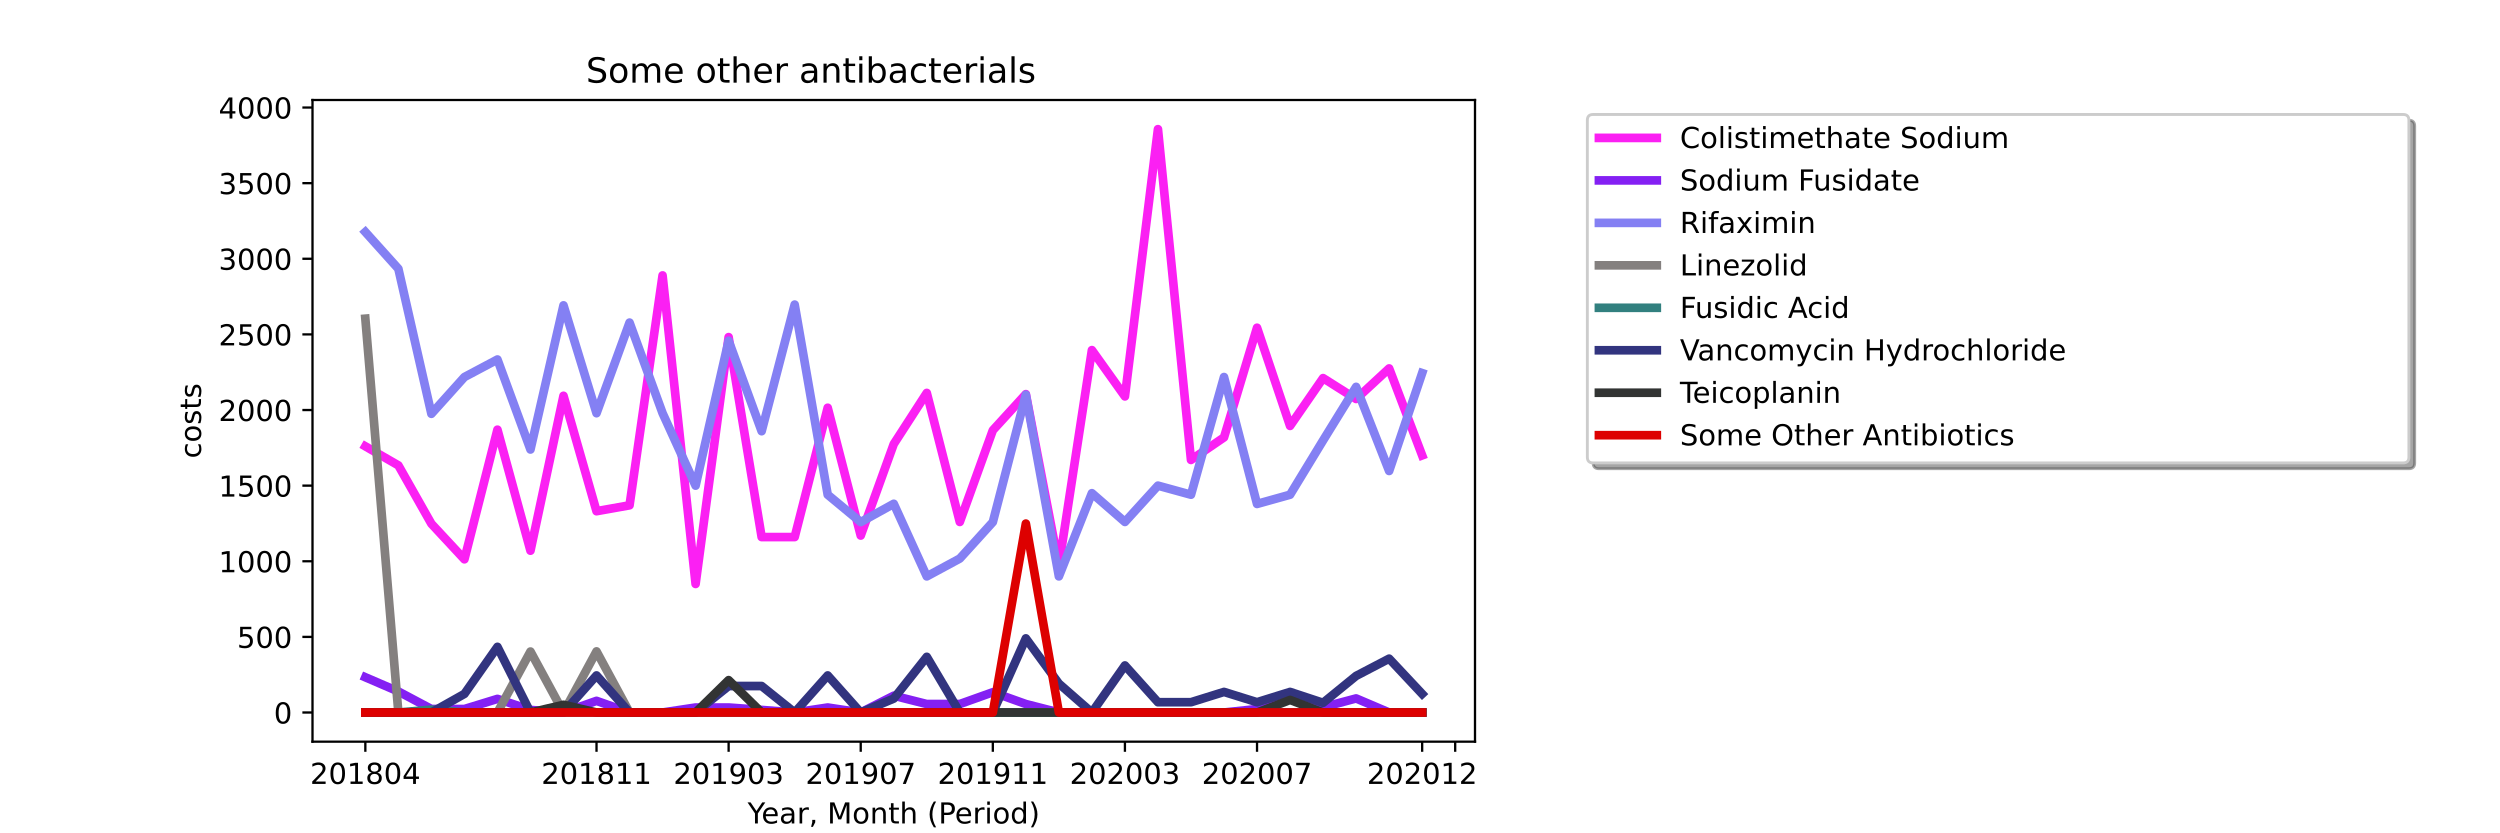 <?xml version="1.0" encoding="utf-8" standalone="no"?>
<!DOCTYPE svg PUBLIC "-//W3C//DTD SVG 1.1//EN"
  "http://www.w3.org/Graphics/SVG/1.1/DTD/svg11.dtd">
<!-- Created with matplotlib (https://matplotlib.org/) -->
<svg height="288pt" version="1.1" viewBox="0 0 864 288" width="864pt" xmlns="http://www.w3.org/2000/svg" xmlns:xlink="http://www.w3.org/1999/xlink">
 <defs>
  <style type="text/css">*{stroke-linecap:butt;stroke-linejoin:round;}</style>
 </defs>
 <g id="figure_1">
  <g id="patch_1">
   <path d="M 0 288 
L 864 288 
L 864 0 
L 0 0 
z
" style="fill:#ffffff;"/>
  </g>
  <g id="axes_1">
   <g id="patch_2">
    <path d="M 108 256.32 
L 509.76 256.32 
L 509.76 34.56 
L 108 34.56 
z
" style="fill:#ffffff;"/>
   </g>
   <g id="matplotlib.axis_1">
    <g id="xtick_1">
     <g id="line2d_1">
      <defs>
       <path d="M 0 0 
L 0 3.5 
" id="m372c770a25" style="stroke:#000000;stroke-width:0.8;"/>
      </defs>
      <g>
       <use style="stroke:#000000;stroke-width:0.8;" x="126.262" xlink:href="#m372c770a25" y="256.32"/>
      </g>
     </g>
     <g id="text_1">
      <!-- 201804 -->
      <g transform="translate(107.174 270.918)scale(0.1 -0.1)">
       <defs>
        <path d="M 19.188 8.297 
L 53.609 8.297 
L 53.609 0 
L 7.328 0 
L 7.328 8.297 
Q 12.938 14.109 22.625 23.891 
Q 32.328 33.688 34.812 36.531 
Q 39.547 41.844 41.422 45.531 
Q 43.312 49.219 43.312 52.781 
Q 43.312 58.594 39.234 62.25 
Q 35.156 65.922 28.609 65.922 
Q 23.969 65.922 18.812 64.312 
Q 13.672 62.703 7.812 59.422 
L 7.812 69.391 
Q 13.766 71.781 18.938 73 
Q 24.125 74.219 28.422 74.219 
Q 39.75 74.219 46.484 68.547 
Q 53.219 62.891 53.219 53.422 
Q 53.219 48.922 51.531 44.891 
Q 49.859 40.875 45.406 35.406 
Q 44.188 33.984 37.641 27.219 
Q 31.109 20.453 19.188 8.297 
z
" id="DejaVuSans-50"/>
        <path d="M 31.781 66.406 
Q 24.172 66.406 20.328 58.906 
Q 16.5 51.422 16.5 36.375 
Q 16.5 21.391 20.328 13.891 
Q 24.172 6.391 31.781 6.391 
Q 39.453 6.391 43.281 13.891 
Q 47.125 21.391 47.125 36.375 
Q 47.125 51.422 43.281 58.906 
Q 39.453 66.406 31.781 66.406 
z
M 31.781 74.219 
Q 44.047 74.219 50.516 64.516 
Q 56.984 54.828 56.984 36.375 
Q 56.984 17.969 50.516 8.266 
Q 44.047 -1.422 31.781 -1.422 
Q 19.531 -1.422 13.062 8.266 
Q 6.594 17.969 6.594 36.375 
Q 6.594 54.828 13.062 64.516 
Q 19.531 74.219 31.781 74.219 
z
" id="DejaVuSans-48"/>
        <path d="M 12.406 8.297 
L 28.516 8.297 
L 28.516 63.922 
L 10.984 60.406 
L 10.984 69.391 
L 28.422 72.906 
L 38.281 72.906 
L 38.281 8.297 
L 54.391 8.297 
L 54.391 0 
L 12.406 0 
z
" id="DejaVuSans-49"/>
        <path d="M 31.781 34.625 
Q 24.75 34.625 20.719 30.859 
Q 16.703 27.094 16.703 20.516 
Q 16.703 13.922 20.719 10.156 
Q 24.75 6.391 31.781 6.391 
Q 38.812 6.391 42.859 10.172 
Q 46.922 13.969 46.922 20.516 
Q 46.922 27.094 42.891 30.859 
Q 38.875 34.625 31.781 34.625 
z
M 21.922 38.812 
Q 15.578 40.375 12.031 44.719 
Q 8.5 49.078 8.5 55.328 
Q 8.5 64.062 14.719 69.141 
Q 20.953 74.219 31.781 74.219 
Q 42.672 74.219 48.875 69.141 
Q 55.078 64.062 55.078 55.328 
Q 55.078 49.078 51.531 44.719 
Q 48 40.375 41.703 38.812 
Q 48.828 37.156 52.797 32.312 
Q 56.781 27.484 56.781 20.516 
Q 56.781 9.906 50.312 4.234 
Q 43.844 -1.422 31.781 -1.422 
Q 19.734 -1.422 13.25 4.234 
Q 6.781 9.906 6.781 20.516 
Q 6.781 27.484 10.781 32.312 
Q 14.797 37.156 21.922 38.812 
z
M 18.312 54.391 
Q 18.312 48.734 21.844 45.562 
Q 25.391 42.391 31.781 42.391 
Q 38.141 42.391 41.719 45.562 
Q 45.312 48.734 45.312 54.391 
Q 45.312 60.062 41.719 63.234 
Q 38.141 66.406 31.781 66.406 
Q 25.391 66.406 21.844 63.234 
Q 18.312 60.062 18.312 54.391 
z
" id="DejaVuSans-56"/>
        <path d="M 37.797 64.312 
L 12.891 25.391 
L 37.797 25.391 
z
M 35.203 72.906 
L 47.609 72.906 
L 47.609 25.391 
L 58.016 25.391 
L 58.016 17.188 
L 47.609 17.188 
L 47.609 0 
L 37.797 0 
L 37.797 17.188 
L 4.891 17.188 
L 4.891 26.703 
z
" id="DejaVuSans-52"/>
       </defs>
       <use xlink:href="#DejaVuSans-50"/>
       <use x="63.623" xlink:href="#DejaVuSans-48"/>
       <use x="127.246" xlink:href="#DejaVuSans-49"/>
       <use x="190.869" xlink:href="#DejaVuSans-56"/>
       <use x="254.492" xlink:href="#DejaVuSans-48"/>
       <use x="318.115" xlink:href="#DejaVuSans-52"/>
      </g>
     </g>
    </g>
    <g id="xtick_2">
     <g id="line2d_2">
      <g>
       <use style="stroke:#000000;stroke-width:0.8;" x="206.157" xlink:href="#m372c770a25" y="256.32"/>
      </g>
     </g>
     <g id="text_2">
      <!-- 201811 -->
      <g transform="translate(187.07 270.918)scale(0.1 -0.1)">
       <use xlink:href="#DejaVuSans-50"/>
       <use x="63.623" xlink:href="#DejaVuSans-48"/>
       <use x="127.246" xlink:href="#DejaVuSans-49"/>
       <use x="190.869" xlink:href="#DejaVuSans-56"/>
       <use x="254.492" xlink:href="#DejaVuSans-49"/>
       <use x="318.115" xlink:href="#DejaVuSans-49"/>
      </g>
     </g>
    </g>
    <g id="xtick_3">
     <g id="line2d_3">
      <g>
       <use style="stroke:#000000;stroke-width:0.8;" x="251.812" xlink:href="#m372c770a25" y="256.32"/>
      </g>
     </g>
     <g id="text_3">
      <!-- 201903 -->
      <g transform="translate(232.724 270.918)scale(0.1 -0.1)">
       <defs>
        <path d="M 10.984 1.516 
L 10.984 10.5 
Q 14.703 8.734 18.5 7.812 
Q 22.312 6.891 25.984 6.891 
Q 35.75 6.891 40.891 13.453 
Q 46.047 20.016 46.781 33.406 
Q 43.953 29.203 39.594 26.953 
Q 35.25 24.703 29.984 24.703 
Q 19.047 24.703 12.672 31.312 
Q 6.297 37.938 6.297 49.422 
Q 6.297 60.641 12.938 67.422 
Q 19.578 74.219 30.609 74.219 
Q 43.266 74.219 49.922 64.516 
Q 56.594 54.828 56.594 36.375 
Q 56.594 19.141 48.406 8.859 
Q 40.234 -1.422 26.422 -1.422 
Q 22.703 -1.422 18.891 -0.688 
Q 15.094 0.047 10.984 1.516 
z
M 30.609 32.422 
Q 37.25 32.422 41.125 36.953 
Q 45.016 41.5 45.016 49.422 
Q 45.016 57.281 41.125 61.844 
Q 37.25 66.406 30.609 66.406 
Q 23.969 66.406 20.094 61.844 
Q 16.219 57.281 16.219 49.422 
Q 16.219 41.5 20.094 36.953 
Q 23.969 32.422 30.609 32.422 
z
" id="DejaVuSans-57"/>
        <path d="M 40.578 39.312 
Q 47.656 37.797 51.625 33 
Q 55.609 28.219 55.609 21.188 
Q 55.609 10.406 48.188 4.484 
Q 40.766 -1.422 27.094 -1.422 
Q 22.516 -1.422 17.656 -0.516 
Q 12.797 0.391 7.625 2.203 
L 7.625 11.719 
Q 11.719 9.328 16.594 8.109 
Q 21.484 6.891 26.812 6.891 
Q 36.078 6.891 40.938 10.547 
Q 45.797 14.203 45.797 21.188 
Q 45.797 27.641 41.281 31.266 
Q 36.766 34.906 28.719 34.906 
L 20.219 34.906 
L 20.219 43.016 
L 29.109 43.016 
Q 36.375 43.016 40.234 45.922 
Q 44.094 48.828 44.094 54.297 
Q 44.094 59.906 40.109 62.906 
Q 36.141 65.922 28.719 65.922 
Q 24.656 65.922 20.016 65.031 
Q 15.375 64.156 9.812 62.312 
L 9.812 71.094 
Q 15.438 72.656 20.344 73.438 
Q 25.25 74.219 29.594 74.219 
Q 40.828 74.219 47.359 69.109 
Q 53.906 64.016 53.906 55.328 
Q 53.906 49.266 50.438 45.094 
Q 46.969 40.922 40.578 39.312 
z
" id="DejaVuSans-51"/>
       </defs>
       <use xlink:href="#DejaVuSans-50"/>
       <use x="63.623" xlink:href="#DejaVuSans-48"/>
       <use x="127.246" xlink:href="#DejaVuSans-49"/>
       <use x="190.869" xlink:href="#DejaVuSans-57"/>
       <use x="254.492" xlink:href="#DejaVuSans-48"/>
       <use x="318.115" xlink:href="#DejaVuSans-51"/>
      </g>
     </g>
    </g>
    <g id="xtick_4">
     <g id="line2d_4">
      <g>
       <use style="stroke:#000000;stroke-width:0.8;" x="297.466" xlink:href="#m372c770a25" y="256.32"/>
      </g>
     </g>
     <g id="text_4">
      <!-- 201907 -->
      <g transform="translate(278.379 270.918)scale(0.1 -0.1)">
       <defs>
        <path d="M 8.203 72.906 
L 55.078 72.906 
L 55.078 68.703 
L 28.609 0 
L 18.312 0 
L 43.219 64.594 
L 8.203 64.594 
z
" id="DejaVuSans-55"/>
       </defs>
       <use xlink:href="#DejaVuSans-50"/>
       <use x="63.623" xlink:href="#DejaVuSans-48"/>
       <use x="127.246" xlink:href="#DejaVuSans-49"/>
       <use x="190.869" xlink:href="#DejaVuSans-57"/>
       <use x="254.492" xlink:href="#DejaVuSans-48"/>
       <use x="318.115" xlink:href="#DejaVuSans-55"/>
      </g>
     </g>
    </g>
    <g id="xtick_5">
     <g id="line2d_5">
      <g>
       <use style="stroke:#000000;stroke-width:0.8;" x="343.121" xlink:href="#m372c770a25" y="256.32"/>
      </g>
     </g>
     <g id="text_5">
      <!-- 201911 -->
      <g transform="translate(324.033 270.918)scale(0.1 -0.1)">
       <use xlink:href="#DejaVuSans-50"/>
       <use x="63.623" xlink:href="#DejaVuSans-48"/>
       <use x="127.246" xlink:href="#DejaVuSans-49"/>
       <use x="190.869" xlink:href="#DejaVuSans-57"/>
       <use x="254.492" xlink:href="#DejaVuSans-49"/>
       <use x="318.115" xlink:href="#DejaVuSans-49"/>
      </g>
     </g>
    </g>
    <g id="xtick_6">
     <g id="line2d_6">
      <g>
       <use style="stroke:#000000;stroke-width:0.8;" x="388.775" xlink:href="#m372c770a25" y="256.32"/>
      </g>
     </g>
     <g id="text_6">
      <!-- 202003 -->
      <g transform="translate(369.688 270.918)scale(0.1 -0.1)">
       <use xlink:href="#DejaVuSans-50"/>
       <use x="63.623" xlink:href="#DejaVuSans-48"/>
       <use x="127.246" xlink:href="#DejaVuSans-50"/>
       <use x="190.869" xlink:href="#DejaVuSans-48"/>
       <use x="254.492" xlink:href="#DejaVuSans-48"/>
       <use x="318.115" xlink:href="#DejaVuSans-51"/>
      </g>
     </g>
    </g>
    <g id="xtick_7">
     <g id="line2d_7">
      <g>
       <use style="stroke:#000000;stroke-width:0.8;" x="434.43" xlink:href="#m372c770a25" y="256.32"/>
      </g>
     </g>
     <g id="text_7">
      <!-- 202007 -->
      <g transform="translate(415.342 270.918)scale(0.1 -0.1)">
       <use xlink:href="#DejaVuSans-50"/>
       <use x="63.623" xlink:href="#DejaVuSans-48"/>
       <use x="127.246" xlink:href="#DejaVuSans-50"/>
       <use x="190.869" xlink:href="#DejaVuSans-48"/>
       <use x="254.492" xlink:href="#DejaVuSans-48"/>
       <use x="318.115" xlink:href="#DejaVuSans-55"/>
      </g>
     </g>
    </g>
    <g id="xtick_8">
     <g id="line2d_8">
      <g>
       <use style="stroke:#000000;stroke-width:0.8;" x="491.498" xlink:href="#m372c770a25" y="256.32"/>
      </g>
     </g>
     <g id="text_8">
      <!-- 202012 -->
      <g transform="translate(472.411 270.918)scale(0.1 -0.1)">
       <use xlink:href="#DejaVuSans-50"/>
       <use x="63.623" xlink:href="#DejaVuSans-48"/>
       <use x="127.246" xlink:href="#DejaVuSans-50"/>
       <use x="190.869" xlink:href="#DejaVuSans-48"/>
       <use x="254.492" xlink:href="#DejaVuSans-49"/>
       <use x="318.115" xlink:href="#DejaVuSans-50"/>
      </g>
     </g>
    </g>
    <g id="xtick_9">
     <g id="line2d_9">
      <g>
       <use style="stroke:#000000;stroke-width:0.8;" x="502.912" xlink:href="#m372c770a25" y="256.32"/>
      </g>
     </g>
    </g>
    <g id="text_9">
     <!-- Year, Month (Period) -->
     <g transform="translate(258.364 284.597)scale(0.1 -0.1)">
      <defs>
       <path d="M -0.203 72.906 
L 10.406 72.906 
L 30.609 42.922 
L 50.688 72.906 
L 61.281 72.906 
L 35.5 34.719 
L 35.5 0 
L 25.594 0 
L 25.594 34.719 
z
" id="DejaVuSans-89"/>
       <path d="M 56.203 29.594 
L 56.203 25.203 
L 14.891 25.203 
Q 15.484 15.922 20.484 11.062 
Q 25.484 6.203 34.422 6.203 
Q 39.594 6.203 44.453 7.469 
Q 49.312 8.734 54.109 11.281 
L 54.109 2.781 
Q 49.266 0.734 44.188 -0.344 
Q 39.109 -1.422 33.891 -1.422 
Q 20.797 -1.422 13.156 6.188 
Q 5.516 13.812 5.516 26.812 
Q 5.516 40.234 12.766 48.109 
Q 20.016 56 32.328 56 
Q 43.359 56 49.781 48.891 
Q 56.203 41.797 56.203 29.594 
z
M 47.219 32.234 
Q 47.125 39.594 43.094 43.984 
Q 39.062 48.391 32.422 48.391 
Q 24.906 48.391 20.391 44.141 
Q 15.875 39.891 15.188 32.172 
z
" id="DejaVuSans-101"/>
       <path d="M 34.281 27.484 
Q 23.391 27.484 19.188 25 
Q 14.984 22.516 14.984 16.5 
Q 14.984 11.719 18.141 8.906 
Q 21.297 6.109 26.703 6.109 
Q 34.188 6.109 38.703 11.406 
Q 43.219 16.703 43.219 25.484 
L 43.219 27.484 
z
M 52.203 31.203 
L 52.203 0 
L 43.219 0 
L 43.219 8.297 
Q 40.141 3.328 35.547 0.953 
Q 30.953 -1.422 24.312 -1.422 
Q 15.922 -1.422 10.953 3.297 
Q 6 8.016 6 15.922 
Q 6 25.141 12.172 29.828 
Q 18.359 34.516 30.609 34.516 
L 43.219 34.516 
L 43.219 35.406 
Q 43.219 41.609 39.141 45 
Q 35.062 48.391 27.688 48.391 
Q 23 48.391 18.547 47.266 
Q 14.109 46.141 10.016 43.891 
L 10.016 52.203 
Q 14.938 54.109 19.578 55.047 
Q 24.219 56 28.609 56 
Q 40.484 56 46.344 49.844 
Q 52.203 43.703 52.203 31.203 
z
" id="DejaVuSans-97"/>
       <path d="M 41.109 46.297 
Q 39.594 47.172 37.812 47.578 
Q 36.031 48 33.891 48 
Q 26.266 48 22.188 43.047 
Q 18.109 38.094 18.109 28.812 
L 18.109 0 
L 9.078 0 
L 9.078 54.688 
L 18.109 54.688 
L 18.109 46.188 
Q 20.953 51.172 25.484 53.578 
Q 30.031 56 36.531 56 
Q 37.453 56 38.578 55.875 
Q 39.703 55.766 41.062 55.516 
z
" id="DejaVuSans-114"/>
       <path d="M 11.719 12.406 
L 22.016 12.406 
L 22.016 4 
L 14.016 -11.625 
L 7.719 -11.625 
L 11.719 4 
z
" id="DejaVuSans-44"/>
       <path id="DejaVuSans-32"/>
       <path d="M 9.812 72.906 
L 24.516 72.906 
L 43.109 23.297 
L 61.812 72.906 
L 76.516 72.906 
L 76.516 0 
L 66.891 0 
L 66.891 64.016 
L 48.094 14.016 
L 38.188 14.016 
L 19.391 64.016 
L 19.391 0 
L 9.812 0 
z
" id="DejaVuSans-77"/>
       <path d="M 30.609 48.391 
Q 23.391 48.391 19.188 42.75 
Q 14.984 37.109 14.984 27.297 
Q 14.984 17.484 19.156 11.844 
Q 23.344 6.203 30.609 6.203 
Q 37.797 6.203 41.984 11.859 
Q 46.188 17.531 46.188 27.297 
Q 46.188 37.016 41.984 42.703 
Q 37.797 48.391 30.609 48.391 
z
M 30.609 56 
Q 42.328 56 49.016 48.375 
Q 55.719 40.766 55.719 27.297 
Q 55.719 13.875 49.016 6.219 
Q 42.328 -1.422 30.609 -1.422 
Q 18.844 -1.422 12.172 6.219 
Q 5.516 13.875 5.516 27.297 
Q 5.516 40.766 12.172 48.375 
Q 18.844 56 30.609 56 
z
" id="DejaVuSans-111"/>
       <path d="M 54.891 33.016 
L 54.891 0 
L 45.906 0 
L 45.906 32.719 
Q 45.906 40.484 42.875 44.328 
Q 39.844 48.188 33.797 48.188 
Q 26.516 48.188 22.312 43.547 
Q 18.109 38.922 18.109 30.906 
L 18.109 0 
L 9.078 0 
L 9.078 54.688 
L 18.109 54.688 
L 18.109 46.188 
Q 21.344 51.125 25.703 53.562 
Q 30.078 56 35.797 56 
Q 45.219 56 50.047 50.172 
Q 54.891 44.344 54.891 33.016 
z
" id="DejaVuSans-110"/>
       <path d="M 18.312 70.219 
L 18.312 54.688 
L 36.812 54.688 
L 36.812 47.703 
L 18.312 47.703 
L 18.312 18.016 
Q 18.312 11.328 20.141 9.422 
Q 21.969 7.516 27.594 7.516 
L 36.812 7.516 
L 36.812 0 
L 27.594 0 
Q 17.188 0 13.234 3.875 
Q 9.281 7.766 9.281 18.016 
L 9.281 47.703 
L 2.688 47.703 
L 2.688 54.688 
L 9.281 54.688 
L 9.281 70.219 
z
" id="DejaVuSans-116"/>
       <path d="M 54.891 33.016 
L 54.891 0 
L 45.906 0 
L 45.906 32.719 
Q 45.906 40.484 42.875 44.328 
Q 39.844 48.188 33.797 48.188 
Q 26.516 48.188 22.312 43.547 
Q 18.109 38.922 18.109 30.906 
L 18.109 0 
L 9.078 0 
L 9.078 75.984 
L 18.109 75.984 
L 18.109 46.188 
Q 21.344 51.125 25.703 53.562 
Q 30.078 56 35.797 56 
Q 45.219 56 50.047 50.172 
Q 54.891 44.344 54.891 33.016 
z
" id="DejaVuSans-104"/>
       <path d="M 31 75.875 
Q 24.469 64.656 21.281 53.656 
Q 18.109 42.672 18.109 31.391 
Q 18.109 20.125 21.312 9.062 
Q 24.516 -2 31 -13.188 
L 23.188 -13.188 
Q 15.875 -1.703 12.234 9.375 
Q 8.594 20.453 8.594 31.391 
Q 8.594 42.281 12.203 53.312 
Q 15.828 64.359 23.188 75.875 
z
" id="DejaVuSans-40"/>
       <path d="M 19.672 64.797 
L 19.672 37.406 
L 32.078 37.406 
Q 38.969 37.406 42.719 40.969 
Q 46.484 44.531 46.484 51.125 
Q 46.484 57.672 42.719 61.234 
Q 38.969 64.797 32.078 64.797 
z
M 9.812 72.906 
L 32.078 72.906 
Q 44.344 72.906 50.609 67.359 
Q 56.891 61.812 56.891 51.125 
Q 56.891 40.328 50.609 34.812 
Q 44.344 29.297 32.078 29.297 
L 19.672 29.297 
L 19.672 0 
L 9.812 0 
z
" id="DejaVuSans-80"/>
       <path d="M 9.422 54.688 
L 18.406 54.688 
L 18.406 0 
L 9.422 0 
z
M 9.422 75.984 
L 18.406 75.984 
L 18.406 64.594 
L 9.422 64.594 
z
" id="DejaVuSans-105"/>
       <path d="M 45.406 46.391 
L 45.406 75.984 
L 54.391 75.984 
L 54.391 0 
L 45.406 0 
L 45.406 8.203 
Q 42.578 3.328 38.25 0.953 
Q 33.938 -1.422 27.875 -1.422 
Q 17.969 -1.422 11.734 6.484 
Q 5.516 14.406 5.516 27.297 
Q 5.516 40.188 11.734 48.094 
Q 17.969 56 27.875 56 
Q 33.938 56 38.25 53.625 
Q 42.578 51.266 45.406 46.391 
z
M 14.797 27.297 
Q 14.797 17.391 18.875 11.75 
Q 22.953 6.109 30.078 6.109 
Q 37.203 6.109 41.297 11.75 
Q 45.406 17.391 45.406 27.297 
Q 45.406 37.203 41.297 42.844 
Q 37.203 48.484 30.078 48.484 
Q 22.953 48.484 18.875 42.844 
Q 14.797 37.203 14.797 27.297 
z
" id="DejaVuSans-100"/>
       <path d="M 8.016 75.875 
L 15.828 75.875 
Q 23.141 64.359 26.781 53.312 
Q 30.422 42.281 30.422 31.391 
Q 30.422 20.453 26.781 9.375 
Q 23.141 -1.703 15.828 -13.188 
L 8.016 -13.188 
Q 14.5 -2 17.703 9.062 
Q 20.906 20.125 20.906 31.391 
Q 20.906 42.672 17.703 53.656 
Q 14.5 64.656 8.016 75.875 
z
" id="DejaVuSans-41"/>
      </defs>
      <use xlink:href="#DejaVuSans-89"/>
      <use x="47.834" xlink:href="#DejaVuSans-101"/>
      <use x="109.357" xlink:href="#DejaVuSans-97"/>
      <use x="170.637" xlink:href="#DejaVuSans-114"/>
      <use x="211.75" xlink:href="#DejaVuSans-44"/>
      <use x="243.537" xlink:href="#DejaVuSans-32"/>
      <use x="275.324" xlink:href="#DejaVuSans-77"/>
      <use x="361.604" xlink:href="#DejaVuSans-111"/>
      <use x="422.785" xlink:href="#DejaVuSans-110"/>
      <use x="486.164" xlink:href="#DejaVuSans-116"/>
      <use x="525.373" xlink:href="#DejaVuSans-104"/>
      <use x="588.752" xlink:href="#DejaVuSans-32"/>
      <use x="620.539" xlink:href="#DejaVuSans-40"/>
      <use x="659.553" xlink:href="#DejaVuSans-80"/>
      <use x="716.23" xlink:href="#DejaVuSans-101"/>
      <use x="777.754" xlink:href="#DejaVuSans-114"/>
      <use x="818.867" xlink:href="#DejaVuSans-105"/>
      <use x="846.65" xlink:href="#DejaVuSans-111"/>
      <use x="907.832" xlink:href="#DejaVuSans-100"/>
      <use x="971.309" xlink:href="#DejaVuSans-41"/>
     </g>
    </g>
   </g>
   <g id="matplotlib.axis_2">
    <g id="ytick_1">
     <g id="line2d_10">
      <defs>
       <path d="M 0 0 
L -3.5 0 
" id="m3c5a3628f7" style="stroke:#000000;stroke-width:0.8;"/>
      </defs>
      <g>
       <use style="stroke:#000000;stroke-width:0.8;" x="108" xlink:href="#m3c5a3628f7" y="246.24"/>
      </g>
     </g>
     <g id="text_10">
      <!-- 0 -->
      <g transform="translate(94.638 250.039)scale(0.1 -0.1)">
       <use xlink:href="#DejaVuSans-48"/>
      </g>
     </g>
    </g>
    <g id="ytick_2">
     <g id="line2d_11">
      <g>
       <use style="stroke:#000000;stroke-width:0.8;" x="108" xlink:href="#m3c5a3628f7" y="220.106"/>
      </g>
     </g>
     <g id="text_11">
      <!-- 500 -->
      <g transform="translate(81.912 223.905)scale(0.1 -0.1)">
       <defs>
        <path d="M 10.797 72.906 
L 49.516 72.906 
L 49.516 64.594 
L 19.828 64.594 
L 19.828 46.734 
Q 21.969 47.469 24.109 47.828 
Q 26.266 48.188 28.422 48.188 
Q 40.625 48.188 47.75 41.5 
Q 54.891 34.812 54.891 23.391 
Q 54.891 11.625 47.562 5.094 
Q 40.234 -1.422 26.906 -1.422 
Q 22.312 -1.422 17.547 -0.641 
Q 12.797 0.141 7.719 1.703 
L 7.719 11.625 
Q 12.109 9.234 16.797 8.062 
Q 21.484 6.891 26.703 6.891 
Q 35.156 6.891 40.078 11.328 
Q 45.016 15.766 45.016 23.391 
Q 45.016 31 40.078 35.438 
Q 35.156 39.891 26.703 39.891 
Q 22.75 39.891 18.812 39.016 
Q 14.891 38.141 10.797 36.281 
z
" id="DejaVuSans-53"/>
       </defs>
       <use xlink:href="#DejaVuSans-53"/>
       <use x="63.623" xlink:href="#DejaVuSans-48"/>
       <use x="127.246" xlink:href="#DejaVuSans-48"/>
      </g>
     </g>
    </g>
    <g id="ytick_3">
     <g id="line2d_12">
      <g>
       <use style="stroke:#000000;stroke-width:0.8;" x="108" xlink:href="#m3c5a3628f7" y="193.971"/>
      </g>
     </g>
     <g id="text_12">
      <!-- 1000 -->
      <g transform="translate(75.55 197.771)scale(0.1 -0.1)">
       <use xlink:href="#DejaVuSans-49"/>
       <use x="63.623" xlink:href="#DejaVuSans-48"/>
       <use x="127.246" xlink:href="#DejaVuSans-48"/>
       <use x="190.869" xlink:href="#DejaVuSans-48"/>
      </g>
     </g>
    </g>
    <g id="ytick_4">
     <g id="line2d_13">
      <g>
       <use style="stroke:#000000;stroke-width:0.8;" x="108" xlink:href="#m3c5a3628f7" y="167.837"/>
      </g>
     </g>
     <g id="text_13">
      <!-- 1500 -->
      <g transform="translate(75.55 171.636)scale(0.1 -0.1)">
       <use xlink:href="#DejaVuSans-49"/>
       <use x="63.623" xlink:href="#DejaVuSans-53"/>
       <use x="127.246" xlink:href="#DejaVuSans-48"/>
       <use x="190.869" xlink:href="#DejaVuSans-48"/>
      </g>
     </g>
    </g>
    <g id="ytick_5">
     <g id="line2d_14">
      <g>
       <use style="stroke:#000000;stroke-width:0.8;" x="108" xlink:href="#m3c5a3628f7" y="141.703"/>
      </g>
     </g>
     <g id="text_14">
      <!-- 2000 -->
      <g transform="translate(75.55 145.502)scale(0.1 -0.1)">
       <use xlink:href="#DejaVuSans-50"/>
       <use x="63.623" xlink:href="#DejaVuSans-48"/>
       <use x="127.246" xlink:href="#DejaVuSans-48"/>
       <use x="190.869" xlink:href="#DejaVuSans-48"/>
      </g>
     </g>
    </g>
    <g id="ytick_6">
     <g id="line2d_15">
      <g>
       <use style="stroke:#000000;stroke-width:0.8;" x="108" xlink:href="#m3c5a3628f7" y="115.568"/>
      </g>
     </g>
     <g id="text_15">
      <!-- 2500 -->
      <g transform="translate(75.55 119.368)scale(0.1 -0.1)">
       <use xlink:href="#DejaVuSans-50"/>
       <use x="63.623" xlink:href="#DejaVuSans-53"/>
       <use x="127.246" xlink:href="#DejaVuSans-48"/>
       <use x="190.869" xlink:href="#DejaVuSans-48"/>
      </g>
     </g>
    </g>
    <g id="ytick_7">
     <g id="line2d_16">
      <g>
       <use style="stroke:#000000;stroke-width:0.8;" x="108" xlink:href="#m3c5a3628f7" y="89.434"/>
      </g>
     </g>
     <g id="text_16">
      <!-- 3000 -->
      <g transform="translate(75.55 93.233)scale(0.1 -0.1)">
       <use xlink:href="#DejaVuSans-51"/>
       <use x="63.623" xlink:href="#DejaVuSans-48"/>
       <use x="127.246" xlink:href="#DejaVuSans-48"/>
       <use x="190.869" xlink:href="#DejaVuSans-48"/>
      </g>
     </g>
    </g>
    <g id="ytick_8">
     <g id="line2d_17">
      <g>
       <use style="stroke:#000000;stroke-width:0.8;" x="108" xlink:href="#m3c5a3628f7" y="63.3"/>
      </g>
     </g>
     <g id="text_17">
      <!-- 3500 -->
      <g transform="translate(75.55 67.099)scale(0.1 -0.1)">
       <use xlink:href="#DejaVuSans-51"/>
       <use x="63.623" xlink:href="#DejaVuSans-53"/>
       <use x="127.246" xlink:href="#DejaVuSans-48"/>
       <use x="190.869" xlink:href="#DejaVuSans-48"/>
      </g>
     </g>
    </g>
    <g id="ytick_9">
     <g id="line2d_18">
      <g>
       <use style="stroke:#000000;stroke-width:0.8;" x="108" xlink:href="#m3c5a3628f7" y="37.166"/>
      </g>
     </g>
     <g id="text_18">
      <!-- 4000 -->
      <g transform="translate(75.55 40.965)scale(0.1 -0.1)">
       <use xlink:href="#DejaVuSans-52"/>
       <use x="63.623" xlink:href="#DejaVuSans-48"/>
       <use x="127.246" xlink:href="#DejaVuSans-48"/>
       <use x="190.869" xlink:href="#DejaVuSans-48"/>
      </g>
     </g>
    </g>
    <g id="text_19">
     <!-- costs -->
     <g transform="translate(69.47 158.418)rotate(-90)scale(0.1 -0.1)">
      <defs>
       <path d="M 48.781 52.594 
L 48.781 44.188 
Q 44.969 46.297 41.141 47.344 
Q 37.312 48.391 33.406 48.391 
Q 24.656 48.391 19.812 42.844 
Q 14.984 37.312 14.984 27.297 
Q 14.984 17.281 19.812 11.734 
Q 24.656 6.203 33.406 6.203 
Q 37.312 6.203 41.141 7.25 
Q 44.969 8.297 48.781 10.406 
L 48.781 2.094 
Q 45.016 0.344 40.984 -0.531 
Q 36.969 -1.422 32.422 -1.422 
Q 20.062 -1.422 12.781 6.344 
Q 5.516 14.109 5.516 27.297 
Q 5.516 40.672 12.859 48.328 
Q 20.219 56 33.016 56 
Q 37.156 56 41.109 55.141 
Q 45.062 54.297 48.781 52.594 
z
" id="DejaVuSans-99"/>
       <path d="M 44.281 53.078 
L 44.281 44.578 
Q 40.484 46.531 36.375 47.5 
Q 32.281 48.484 27.875 48.484 
Q 21.188 48.484 17.844 46.438 
Q 14.5 44.391 14.5 40.281 
Q 14.5 37.156 16.891 35.375 
Q 19.281 33.594 26.516 31.984 
L 29.594 31.297 
Q 39.156 29.25 43.188 25.516 
Q 47.219 21.781 47.219 15.094 
Q 47.219 7.469 41.188 3.016 
Q 35.156 -1.422 24.609 -1.422 
Q 20.219 -1.422 15.453 -0.562 
Q 10.688 0.297 5.422 2 
L 5.422 11.281 
Q 10.406 8.688 15.234 7.391 
Q 20.062 6.109 24.812 6.109 
Q 31.156 6.109 34.562 8.281 
Q 37.984 10.453 37.984 14.406 
Q 37.984 18.062 35.516 20.016 
Q 33.062 21.969 24.703 23.781 
L 21.578 24.516 
Q 13.234 26.266 9.516 29.906 
Q 5.812 33.547 5.812 39.891 
Q 5.812 47.609 11.281 51.797 
Q 16.75 56 26.812 56 
Q 31.781 56 36.172 55.266 
Q 40.578 54.547 44.281 53.078 
z
" id="DejaVuSans-115"/>
      </defs>
      <use xlink:href="#DejaVuSans-99"/>
      <use x="54.98" xlink:href="#DejaVuSans-111"/>
      <use x="116.162" xlink:href="#DejaVuSans-115"/>
      <use x="168.262" xlink:href="#DejaVuSans-116"/>
      <use x="207.471" xlink:href="#DejaVuSans-115"/>
     </g>
    </g>
   </g>
   <g id="line2d_19">
    <path clip-path="url(#pdfd39ca49c)" d="M 126.262 154.247 
L 137.675 160.833 
L 149.089 181.009 
L 160.503 193.292 
L 171.916 148.498 
L 183.33 190.313 
L 194.744 136.79 
L 206.157 176.67 
L 217.571 174.632 
L 228.985 95.184 
L 240.398 201.812 
L 251.812 116.509 
L 263.225 185.608 
L 274.639 185.608 
L 286.053 140.919 
L 297.466 185.086 
L 308.88 153.463 
L 320.294 135.796 
L 331.707 180.382 
L 343.121 148.707 
L 354.535 136.215 
L 365.948 195.539 
L 377.362 121.004 
L 388.775 136.999 
L 400.189 44.64 
L 411.603 158.951 
L 423.016 151.163 
L 434.43 113.269 
L 445.844 147.191 
L 457.257 130.674 
L 468.671 137.887 
L 480.085 127.329 
L 491.498 157.383 
" style="fill:none;stroke:#fb20f3;stroke-linecap:square;stroke-width:3;"/>
   </g>
   <g id="line2d_20">
    <path clip-path="url(#pdfd39ca49c)" d="M 126.262 234.061 
L 137.675 238.975 
L 149.089 245.038 
L 160.503 245.038 
L 171.916 241.536 
L 183.33 245.351 
L 194.744 246.24 
L 206.157 242.215 
L 217.571 246.24 
L 228.985 246.24 
L 240.398 244.515 
L 251.812 244.515 
L 263.225 245.351 
L 274.639 246.24 
L 286.053 244.515 
L 297.466 246.24 
L 308.88 240.438 
L 320.294 243.313 
L 331.707 243.313 
L 343.121 239.236 
L 354.535 243.313 
L 365.948 246.24 
L 377.362 246.24 
L 388.775 246.24 
L 400.189 246.24 
L 411.603 246.24 
L 423.016 246.24 
L 434.43 245.038 
L 445.844 239.55 
L 457.257 244.411 
L 468.671 241.379 
L 480.085 246.24 
L 491.498 246.24 
" style="fill:none;stroke:#8420f3;stroke-linecap:square;stroke-width:3;"/>
   </g>
   <g id="line2d_21">
    <path clip-path="url(#pdfd39ca49c)" d="M 126.262 80.183 
L 137.675 92.884 
L 149.089 143.01 
L 160.503 130.308 
L 171.916 124.245 
L 183.33 155.345 
L 194.744 105.533 
L 206.157 142.8 
L 217.571 111.492 
L 228.985 142.8 
L 240.398 167.837 
L 251.812 117.764 
L 263.225 149.02 
L 274.639 105.272 
L 286.053 170.973 
L 297.466 180.434 
L 308.88 174.109 
L 320.294 199.198 
L 331.707 193.031 
L 343.121 180.434 
L 354.535 136.424 
L 365.948 199.198 
L 377.362 170.451 
L 388.775 180.382 
L 400.189 167.837 
L 411.603 170.973 
L 423.016 130.308 
L 434.43 174.162 
L 445.844 170.973 
L 457.257 152.209 
L 468.671 133.706 
L 480.085 162.767 
L 491.498 128.949 
" style="fill:none;stroke:#8480f3;stroke-linecap:square;stroke-width:3;"/>
   </g>
   <g id="line2d_22">
    <path clip-path="url(#pdfd39ca49c)" d="M 126.262 110.133 
L 137.675 246.24 
L 149.089 246.24 
L 160.503 246.24 
L 171.916 246.24 
L 183.33 225.176 
L 194.744 246.24 
L 206.157 225.123 
L 217.571 246.24 
L 228.985 246.24 
L 240.398 246.24 
L 251.812 246.24 
L 263.225 246.24 
L 274.639 246.24 
L 286.053 246.24 
L 297.466 246.24 
L 308.88 246.24 
L 320.294 246.24 
L 331.707 246.24 
L 343.121 246.24 
L 354.535 246.24 
L 365.948 246.24 
L 377.362 246.24 
L 388.775 246.24 
L 400.189 246.24 
L 411.603 246.24 
L 423.016 246.24 
L 434.43 246.24 
L 445.844 246.24 
L 457.257 246.24 
L 468.671 246.24 
L 480.085 246.24 
L 491.498 246.24 
" style="fill:none;stroke:#84807f;stroke-linecap:square;stroke-width:3;"/>
   </g>
   <g id="line2d_23">
    <path clip-path="url(#pdfd39ca49c)" d="M 126.262 246.24 
L 137.675 246.24 
L 149.089 245.247 
L 160.503 246.24 
L 171.916 246.24 
L 183.33 246.24 
L 194.744 246.24 
L 206.157 246.24 
L 217.571 246.24 
L 228.985 246.24 
L 240.398 246.24 
L 251.812 246.24 
L 263.225 246.24 
L 274.639 246.24 
L 286.053 246.24 
L 297.466 246.24 
L 308.88 246.24 
L 320.294 246.24 
L 331.707 246.24 
L 343.121 246.24 
L 354.535 246.24 
L 365.948 246.24 
L 377.362 246.24 
L 388.775 246.24 
L 400.189 246.24 
L 411.603 246.24 
L 423.016 246.24 
L 434.43 246.24 
L 445.844 246.24 
L 457.257 246.24 
L 468.671 246.24 
L 480.085 246.24 
L 491.498 246.24 
" style="fill:none;stroke:#32807f;stroke-linecap:square;stroke-width:3;"/>
   </g>
   <g id="line2d_24">
    <path clip-path="url(#pdfd39ca49c)" d="M 126.262 246.24 
L 137.675 246.24 
L 149.089 246.24 
L 160.503 239.811 
L 171.916 223.555 
L 183.33 246.24 
L 194.744 246.24 
L 206.157 233.434 
L 217.571 246.24 
L 228.985 246.24 
L 240.398 246.24 
L 251.812 237.093 
L 263.225 237.093 
L 274.639 246.24 
L 286.053 233.434 
L 297.466 246.24 
L 308.88 241.431 
L 320.294 227.005 
L 331.707 246.24 
L 343.121 246.24 
L 354.535 220.628 
L 365.948 236.257 
L 377.362 246.24 
L 388.775 229.984 
L 400.189 242.686 
L 411.603 242.686 
L 423.016 239.131 
L 434.43 242.686 
L 445.844 239.131 
L 457.257 242.895 
L 468.671 233.591 
L 480.085 227.632 
L 491.498 239.811 
" style="fill:none;stroke:#32347f;stroke-linecap:square;stroke-width:3;"/>
   </g>
   <g id="line2d_25">
    <path clip-path="url(#pdfd39ca49c)" d="M 126.262 246.24 
L 137.675 246.24 
L 149.089 246.24 
L 160.503 246.24 
L 171.916 246.24 
L 183.33 246.24 
L 194.744 243.574 
L 206.157 246.24 
L 217.571 246.24 
L 228.985 246.24 
L 240.398 246.24 
L 251.812 235.055 
L 263.225 246.24 
L 274.639 246.24 
L 286.053 246.24 
L 297.466 246.24 
L 308.88 246.24 
L 320.294 246.24 
L 331.707 246.24 
L 343.121 246.24 
L 354.535 246.24 
L 365.948 246.24 
L 377.362 246.24 
L 388.775 246.24 
L 400.189 246.24 
L 411.603 246.24 
L 423.016 246.24 
L 434.43 246.24 
L 445.844 241.902 
L 457.257 246.24 
L 468.671 246.24 
L 480.085 246.24 
L 491.498 246.24 
" style="fill:none;stroke:#323433;stroke-linecap:square;stroke-width:3;"/>
   </g>
   <g id="line2d_26">
    <path clip-path="url(#pdfd39ca49c)" d="M 126.262 246.24 
L 137.675 246.24 
L 149.089 246.24 
L 160.503 246.24 
L 171.916 246.24 
L 183.33 246.24 
L 194.744 246.24 
L 206.157 246.24 
L 217.571 246.24 
L 228.985 246.24 
L 240.398 246.24 
L 251.812 246.24 
L 263.225 246.24 
L 274.639 246.24 
L 286.053 246.24 
L 297.466 246.24 
L 308.88 246.24 
L 320.294 246.24 
L 331.707 246.24 
L 343.121 246.24 
L 354.535 180.957 
L 365.948 246.24 
L 377.362 246.24 
L 388.775 246.24 
L 400.189 246.24 
L 411.603 246.24 
L 423.016 246.24 
L 434.43 246.24 
L 445.844 246.24 
L 457.257 246.24 
L 468.671 246.24 
L 480.085 246.24 
L 491.498 246.24 
" style="fill:none;stroke:#dd0000;stroke-linecap:square;stroke-width:3;"/>
   </g>
   <g id="patch_3">
    <path d="M 108 256.32 
L 108 34.56 
" style="fill:none;stroke:#000000;stroke-linecap:square;stroke-linejoin:miter;stroke-width:0.8;"/>
   </g>
   <g id="patch_4">
    <path d="M 509.76 256.32 
L 509.76 34.56 
" style="fill:none;stroke:#000000;stroke-linecap:square;stroke-linejoin:miter;stroke-width:0.8;"/>
   </g>
   <g id="patch_5">
    <path d="M 108 256.32 
L 509.76 256.32 
" style="fill:none;stroke:#000000;stroke-linecap:square;stroke-linejoin:miter;stroke-width:0.8;"/>
   </g>
   <g id="patch_6">
    <path d="M 108 34.56 
L 509.76 34.56 
" style="fill:none;stroke:#000000;stroke-linecap:square;stroke-linejoin:miter;stroke-width:0.8;"/>
   </g>
   <g id="text_20">
    <!-- Some other antibacterials                -->
    <g transform="translate(202.532 28.56)scale(0.12 -0.12)">
     <defs>
      <path d="M 53.516 70.516 
L 53.516 60.891 
Q 47.906 63.578 42.922 64.891 
Q 37.938 66.219 33.297 66.219 
Q 25.25 66.219 20.875 63.094 
Q 16.5 59.969 16.5 54.203 
Q 16.5 49.359 19.406 46.891 
Q 22.312 44.438 30.422 42.922 
L 36.375 41.703 
Q 47.406 39.594 52.656 34.297 
Q 57.906 29 57.906 20.125 
Q 57.906 9.516 50.797 4.047 
Q 43.703 -1.422 29.984 -1.422 
Q 24.812 -1.422 18.969 -0.25 
Q 13.141 0.922 6.891 3.219 
L 6.891 13.375 
Q 12.891 10.016 18.656 8.297 
Q 24.422 6.594 29.984 6.594 
Q 38.422 6.594 43.016 9.906 
Q 47.609 13.234 47.609 19.391 
Q 47.609 24.75 44.312 27.781 
Q 41.016 30.812 33.5 32.328 
L 27.484 33.5 
Q 16.453 35.688 11.516 40.375 
Q 6.594 45.062 6.594 53.422 
Q 6.594 63.094 13.406 68.656 
Q 20.219 74.219 32.172 74.219 
Q 37.312 74.219 42.625 73.281 
Q 47.953 72.359 53.516 70.516 
z
" id="DejaVuSans-83"/>
      <path d="M 52 44.188 
Q 55.375 50.25 60.062 53.125 
Q 64.75 56 71.094 56 
Q 79.641 56 84.281 50.016 
Q 88.922 44.047 88.922 33.016 
L 88.922 0 
L 79.891 0 
L 79.891 32.719 
Q 79.891 40.578 77.094 44.375 
Q 74.312 48.188 68.609 48.188 
Q 61.625 48.188 57.562 43.547 
Q 53.516 38.922 53.516 30.906 
L 53.516 0 
L 44.484 0 
L 44.484 32.719 
Q 44.484 40.625 41.703 44.406 
Q 38.922 48.188 33.109 48.188 
Q 26.219 48.188 22.156 43.531 
Q 18.109 38.875 18.109 30.906 
L 18.109 0 
L 9.078 0 
L 9.078 54.688 
L 18.109 54.688 
L 18.109 46.188 
Q 21.188 51.219 25.484 53.609 
Q 29.781 56 35.688 56 
Q 41.656 56 45.828 52.969 
Q 50 49.953 52 44.188 
z
" id="DejaVuSans-109"/>
      <path d="M 48.688 27.297 
Q 48.688 37.203 44.609 42.844 
Q 40.531 48.484 33.406 48.484 
Q 26.266 48.484 22.188 42.844 
Q 18.109 37.203 18.109 27.297 
Q 18.109 17.391 22.188 11.75 
Q 26.266 6.109 33.406 6.109 
Q 40.531 6.109 44.609 11.75 
Q 48.688 17.391 48.688 27.297 
z
M 18.109 46.391 
Q 20.953 51.266 25.266 53.625 
Q 29.594 56 35.594 56 
Q 45.562 56 51.781 48.094 
Q 58.016 40.188 58.016 27.297 
Q 58.016 14.406 51.781 6.484 
Q 45.562 -1.422 35.594 -1.422 
Q 29.594 -1.422 25.266 0.953 
Q 20.953 3.328 18.109 8.203 
L 18.109 0 
L 9.078 0 
L 9.078 75.984 
L 18.109 75.984 
z
" id="DejaVuSans-98"/>
      <path d="M 9.422 75.984 
L 18.406 75.984 
L 18.406 0 
L 9.422 0 
z
" id="DejaVuSans-108"/>
     </defs>
     <use xlink:href="#DejaVuSans-83"/>
     <use x="63.477" xlink:href="#DejaVuSans-111"/>
     <use x="124.658" xlink:href="#DejaVuSans-109"/>
     <use x="222.07" xlink:href="#DejaVuSans-101"/>
     <use x="283.594" xlink:href="#DejaVuSans-32"/>
     <use x="315.381" xlink:href="#DejaVuSans-111"/>
     <use x="376.562" xlink:href="#DejaVuSans-116"/>
     <use x="415.771" xlink:href="#DejaVuSans-104"/>
     <use x="479.15" xlink:href="#DejaVuSans-101"/>
     <use x="540.674" xlink:href="#DejaVuSans-114"/>
     <use x="581.787" xlink:href="#DejaVuSans-32"/>
     <use x="613.574" xlink:href="#DejaVuSans-97"/>
     <use x="674.854" xlink:href="#DejaVuSans-110"/>
     <use x="738.232" xlink:href="#DejaVuSans-116"/>
     <use x="777.441" xlink:href="#DejaVuSans-105"/>
     <use x="805.225" xlink:href="#DejaVuSans-98"/>
     <use x="868.701" xlink:href="#DejaVuSans-97"/>
     <use x="929.98" xlink:href="#DejaVuSans-99"/>
     <use x="984.961" xlink:href="#DejaVuSans-116"/>
     <use x="1024.17" xlink:href="#DejaVuSans-101"/>
     <use x="1085.693" xlink:href="#DejaVuSans-114"/>
     <use x="1126.807" xlink:href="#DejaVuSans-105"/>
     <use x="1154.59" xlink:href="#DejaVuSans-97"/>
     <use x="1215.869" xlink:href="#DejaVuSans-108"/>
     <use x="1243.652" xlink:href="#DejaVuSans-115"/>
     <use x="1295.752" xlink:href="#DejaVuSans-32"/>
     <use x="1327.539" xlink:href="#DejaVuSans-32"/>
     <use x="1359.326" xlink:href="#DejaVuSans-32"/>
     <use x="1391.113" xlink:href="#DejaVuSans-32"/>
     <use x="1422.9" xlink:href="#DejaVuSans-32"/>
     <use x="1454.688" xlink:href="#DejaVuSans-32"/>
     <use x="1486.475" xlink:href="#DejaVuSans-32"/>
     <use x="1518.262" xlink:href="#DejaVuSans-32"/>
     <use x="1550.049" xlink:href="#DejaVuSans-32"/>
     <use x="1581.836" xlink:href="#DejaVuSans-32"/>
     <use x="1613.623" xlink:href="#DejaVuSans-32"/>
     <use x="1645.41" xlink:href="#DejaVuSans-32"/>
     <use x="1677.197" xlink:href="#DejaVuSans-32"/>
     <use x="1708.984" xlink:href="#DejaVuSans-32"/>
     <use x="1740.771" xlink:href="#DejaVuSans-32"/>
    </g>
   </g>
   <g id="legend_1">
    <g id="patch_7">
     <path d="M 552.588 161.985 
L 832.516 161.985 
Q 834.516 161.985 834.516 159.985 
L 834.516 43.56 
Q 834.516 41.56 832.516 41.56 
L 552.588 41.56 
Q 550.588 41.56 550.588 43.56 
L 550.588 159.985 
Q 550.588 161.985 552.588 161.985 
z
" style="fill:#4c4c4c;opacity:0.5;stroke:#4c4c4c;stroke-linejoin:miter;"/>
    </g>
    <g id="patch_8">
     <path d="M 550.588 159.985 
L 830.516 159.985 
Q 832.516 159.985 832.516 157.985 
L 832.516 41.56 
Q 832.516 39.56 830.516 39.56 
L 550.588 39.56 
Q 548.588 39.56 548.588 41.56 
L 548.588 157.985 
Q 548.588 159.985 550.588 159.985 
z
" style="fill:#ffffff;stroke:#cccccc;stroke-linejoin:miter;"/>
    </g>
    <g id="line2d_27">
     <path d="M 552.588 47.658 
L 572.588 47.658 
" style="fill:none;stroke:#fb20f3;stroke-linecap:square;stroke-width:3;"/>
    </g>
    <g id="line2d_28"/>
    <g id="text_21">
     <!-- Colistimethate Sodium                                        -->
     <g transform="translate(580.588 51.158)scale(0.1 -0.1)">
      <defs>
       <path d="M 64.406 67.281 
L 64.406 56.891 
Q 59.422 61.531 53.781 63.812 
Q 48.141 66.109 41.797 66.109 
Q 29.297 66.109 22.656 58.469 
Q 16.016 50.828 16.016 36.375 
Q 16.016 21.969 22.656 14.328 
Q 29.297 6.688 41.797 6.688 
Q 48.141 6.688 53.781 8.984 
Q 59.422 11.281 64.406 15.922 
L 64.406 5.609 
Q 59.234 2.094 53.438 0.328 
Q 47.656 -1.422 41.219 -1.422 
Q 24.656 -1.422 15.125 8.703 
Q 5.609 18.844 5.609 36.375 
Q 5.609 53.953 15.125 64.078 
Q 24.656 74.219 41.219 74.219 
Q 47.75 74.219 53.531 72.484 
Q 59.328 70.75 64.406 67.281 
z
" id="DejaVuSans-67"/>
       <path d="M 8.5 21.578 
L 8.5 54.688 
L 17.484 54.688 
L 17.484 21.922 
Q 17.484 14.156 20.5 10.266 
Q 23.531 6.391 29.594 6.391 
Q 36.859 6.391 41.078 11.031 
Q 45.312 15.672 45.312 23.688 
L 45.312 54.688 
L 54.297 54.688 
L 54.297 0 
L 45.312 0 
L 45.312 8.406 
Q 42.047 3.422 37.719 1 
Q 33.406 -1.422 27.688 -1.422 
Q 18.266 -1.422 13.375 4.438 
Q 8.5 10.297 8.5 21.578 
z
M 31.109 56 
z
" id="DejaVuSans-117"/>
      </defs>
      <use xlink:href="#DejaVuSans-67"/>
      <use x="69.824" xlink:href="#DejaVuSans-111"/>
      <use x="131.006" xlink:href="#DejaVuSans-108"/>
      <use x="158.789" xlink:href="#DejaVuSans-105"/>
      <use x="186.572" xlink:href="#DejaVuSans-115"/>
      <use x="238.672" xlink:href="#DejaVuSans-116"/>
      <use x="277.881" xlink:href="#DejaVuSans-105"/>
      <use x="305.664" xlink:href="#DejaVuSans-109"/>
      <use x="403.076" xlink:href="#DejaVuSans-101"/>
      <use x="464.6" xlink:href="#DejaVuSans-116"/>
      <use x="503.809" xlink:href="#DejaVuSans-104"/>
      <use x="567.188" xlink:href="#DejaVuSans-97"/>
      <use x="628.467" xlink:href="#DejaVuSans-116"/>
      <use x="667.676" xlink:href="#DejaVuSans-101"/>
      <use x="729.199" xlink:href="#DejaVuSans-32"/>
      <use x="760.986" xlink:href="#DejaVuSans-83"/>
      <use x="824.463" xlink:href="#DejaVuSans-111"/>
      <use x="885.645" xlink:href="#DejaVuSans-100"/>
      <use x="949.121" xlink:href="#DejaVuSans-105"/>
      <use x="976.904" xlink:href="#DejaVuSans-117"/>
      <use x="1040.283" xlink:href="#DejaVuSans-109"/>
      <use x="1137.695" xlink:href="#DejaVuSans-32"/>
      <use x="1169.482" xlink:href="#DejaVuSans-32"/>
      <use x="1201.27" xlink:href="#DejaVuSans-32"/>
      <use x="1233.057" xlink:href="#DejaVuSans-32"/>
      <use x="1264.844" xlink:href="#DejaVuSans-32"/>
      <use x="1296.631" xlink:href="#DejaVuSans-32"/>
      <use x="1328.418" xlink:href="#DejaVuSans-32"/>
      <use x="1360.205" xlink:href="#DejaVuSans-32"/>
      <use x="1391.992" xlink:href="#DejaVuSans-32"/>
      <use x="1423.779" xlink:href="#DejaVuSans-32"/>
      <use x="1455.566" xlink:href="#DejaVuSans-32"/>
      <use x="1487.354" xlink:href="#DejaVuSans-32"/>
      <use x="1519.141" xlink:href="#DejaVuSans-32"/>
      <use x="1550.928" xlink:href="#DejaVuSans-32"/>
      <use x="1582.715" xlink:href="#DejaVuSans-32"/>
      <use x="1614.502" xlink:href="#DejaVuSans-32"/>
      <use x="1646.289" xlink:href="#DejaVuSans-32"/>
      <use x="1678.076" xlink:href="#DejaVuSans-32"/>
      <use x="1709.863" xlink:href="#DejaVuSans-32"/>
      <use x="1741.65" xlink:href="#DejaVuSans-32"/>
      <use x="1773.438" xlink:href="#DejaVuSans-32"/>
      <use x="1805.225" xlink:href="#DejaVuSans-32"/>
      <use x="1837.012" xlink:href="#DejaVuSans-32"/>
      <use x="1868.799" xlink:href="#DejaVuSans-32"/>
      <use x="1900.586" xlink:href="#DejaVuSans-32"/>
      <use x="1932.373" xlink:href="#DejaVuSans-32"/>
      <use x="1964.16" xlink:href="#DejaVuSans-32"/>
      <use x="1995.947" xlink:href="#DejaVuSans-32"/>
      <use x="2027.734" xlink:href="#DejaVuSans-32"/>
      <use x="2059.521" xlink:href="#DejaVuSans-32"/>
      <use x="2091.309" xlink:href="#DejaVuSans-32"/>
      <use x="2123.096" xlink:href="#DejaVuSans-32"/>
      <use x="2154.883" xlink:href="#DejaVuSans-32"/>
      <use x="2186.67" xlink:href="#DejaVuSans-32"/>
      <use x="2218.457" xlink:href="#DejaVuSans-32"/>
      <use x="2250.244" xlink:href="#DejaVuSans-32"/>
      <use x="2282.031" xlink:href="#DejaVuSans-32"/>
      <use x="2313.818" xlink:href="#DejaVuSans-32"/>
      <use x="2345.605" xlink:href="#DejaVuSans-32"/>
     </g>
    </g>
    <g id="line2d_29">
     <path d="M 552.588 62.337 
L 572.588 62.337 
" style="fill:none;stroke:#8420f3;stroke-linecap:square;stroke-width:3;"/>
    </g>
    <g id="line2d_30"/>
    <g id="text_22">
     <!-- Sodium Fusidate                                              -->
     <g transform="translate(580.588 65.837)scale(0.1 -0.1)">
      <defs>
       <path d="M 9.812 72.906 
L 51.703 72.906 
L 51.703 64.594 
L 19.672 64.594 
L 19.672 43.109 
L 48.578 43.109 
L 48.578 34.812 
L 19.672 34.812 
L 19.672 0 
L 9.812 0 
z
" id="DejaVuSans-70"/>
      </defs>
      <use xlink:href="#DejaVuSans-83"/>
      <use x="63.477" xlink:href="#DejaVuSans-111"/>
      <use x="124.658" xlink:href="#DejaVuSans-100"/>
      <use x="188.135" xlink:href="#DejaVuSans-105"/>
      <use x="215.918" xlink:href="#DejaVuSans-117"/>
      <use x="279.297" xlink:href="#DejaVuSans-109"/>
      <use x="376.709" xlink:href="#DejaVuSans-32"/>
      <use x="408.496" xlink:href="#DejaVuSans-70"/>
      <use x="460.516" xlink:href="#DejaVuSans-117"/>
      <use x="523.895" xlink:href="#DejaVuSans-115"/>
      <use x="575.994" xlink:href="#DejaVuSans-105"/>
      <use x="603.777" xlink:href="#DejaVuSans-100"/>
      <use x="667.254" xlink:href="#DejaVuSans-97"/>
      <use x="728.533" xlink:href="#DejaVuSans-116"/>
      <use x="767.742" xlink:href="#DejaVuSans-101"/>
      <use x="829.266" xlink:href="#DejaVuSans-32"/>
      <use x="861.053" xlink:href="#DejaVuSans-32"/>
      <use x="892.84" xlink:href="#DejaVuSans-32"/>
      <use x="924.627" xlink:href="#DejaVuSans-32"/>
      <use x="956.414" xlink:href="#DejaVuSans-32"/>
      <use x="988.201" xlink:href="#DejaVuSans-32"/>
      <use x="1019.988" xlink:href="#DejaVuSans-32"/>
      <use x="1051.775" xlink:href="#DejaVuSans-32"/>
      <use x="1083.562" xlink:href="#DejaVuSans-32"/>
      <use x="1115.35" xlink:href="#DejaVuSans-32"/>
      <use x="1147.137" xlink:href="#DejaVuSans-32"/>
      <use x="1178.924" xlink:href="#DejaVuSans-32"/>
      <use x="1210.711" xlink:href="#DejaVuSans-32"/>
      <use x="1242.498" xlink:href="#DejaVuSans-32"/>
      <use x="1274.285" xlink:href="#DejaVuSans-32"/>
      <use x="1306.072" xlink:href="#DejaVuSans-32"/>
      <use x="1337.859" xlink:href="#DejaVuSans-32"/>
      <use x="1369.646" xlink:href="#DejaVuSans-32"/>
      <use x="1401.434" xlink:href="#DejaVuSans-32"/>
      <use x="1433.221" xlink:href="#DejaVuSans-32"/>
      <use x="1465.008" xlink:href="#DejaVuSans-32"/>
      <use x="1496.795" xlink:href="#DejaVuSans-32"/>
      <use x="1528.582" xlink:href="#DejaVuSans-32"/>
      <use x="1560.369" xlink:href="#DejaVuSans-32"/>
      <use x="1592.156" xlink:href="#DejaVuSans-32"/>
      <use x="1623.943" xlink:href="#DejaVuSans-32"/>
      <use x="1655.73" xlink:href="#DejaVuSans-32"/>
      <use x="1687.518" xlink:href="#DejaVuSans-32"/>
      <use x="1719.305" xlink:href="#DejaVuSans-32"/>
      <use x="1751.092" xlink:href="#DejaVuSans-32"/>
      <use x="1782.879" xlink:href="#DejaVuSans-32"/>
      <use x="1814.666" xlink:href="#DejaVuSans-32"/>
      <use x="1846.453" xlink:href="#DejaVuSans-32"/>
      <use x="1878.24" xlink:href="#DejaVuSans-32"/>
      <use x="1910.027" xlink:href="#DejaVuSans-32"/>
      <use x="1941.814" xlink:href="#DejaVuSans-32"/>
      <use x="1973.602" xlink:href="#DejaVuSans-32"/>
      <use x="2005.389" xlink:href="#DejaVuSans-32"/>
      <use x="2037.176" xlink:href="#DejaVuSans-32"/>
      <use x="2068.963" xlink:href="#DejaVuSans-32"/>
      <use x="2100.75" xlink:href="#DejaVuSans-32"/>
      <use x="2132.537" xlink:href="#DejaVuSans-32"/>
      <use x="2164.324" xlink:href="#DejaVuSans-32"/>
      <use x="2196.111" xlink:href="#DejaVuSans-32"/>
      <use x="2227.898" xlink:href="#DejaVuSans-32"/>
     </g>
    </g>
    <g id="line2d_31">
     <path d="M 552.588 77.015 
L 572.588 77.015 
" style="fill:none;stroke:#8480f3;stroke-linecap:square;stroke-width:3;"/>
    </g>
    <g id="line2d_32"/>
    <g id="text_23">
     <!-- Rifaximin                                                    -->
     <g transform="translate(580.588 80.515)scale(0.1 -0.1)">
      <defs>
       <path d="M 44.391 34.188 
Q 47.562 33.109 50.562 29.594 
Q 53.562 26.078 56.594 19.922 
L 66.609 0 
L 56 0 
L 46.688 18.703 
Q 43.062 26.031 39.672 28.422 
Q 36.281 30.812 30.422 30.812 
L 19.672 30.812 
L 19.672 0 
L 9.812 0 
L 9.812 72.906 
L 32.078 72.906 
Q 44.578 72.906 50.734 67.672 
Q 56.891 62.453 56.891 51.906 
Q 56.891 45.016 53.688 40.469 
Q 50.484 35.938 44.391 34.188 
z
M 19.672 64.797 
L 19.672 38.922 
L 32.078 38.922 
Q 39.203 38.922 42.844 42.219 
Q 46.484 45.516 46.484 51.906 
Q 46.484 58.297 42.844 61.547 
Q 39.203 64.797 32.078 64.797 
z
" id="DejaVuSans-82"/>
       <path d="M 37.109 75.984 
L 37.109 68.5 
L 28.516 68.5 
Q 23.688 68.5 21.797 66.547 
Q 19.922 64.594 19.922 59.516 
L 19.922 54.688 
L 34.719 54.688 
L 34.719 47.703 
L 19.922 47.703 
L 19.922 0 
L 10.891 0 
L 10.891 47.703 
L 2.297 47.703 
L 2.297 54.688 
L 10.891 54.688 
L 10.891 58.5 
Q 10.891 67.625 15.141 71.797 
Q 19.391 75.984 28.609 75.984 
z
" id="DejaVuSans-102"/>
       <path d="M 54.891 54.688 
L 35.109 28.078 
L 55.906 0 
L 45.312 0 
L 29.391 21.484 
L 13.484 0 
L 2.875 0 
L 24.125 28.609 
L 4.688 54.688 
L 15.281 54.688 
L 29.781 35.203 
L 44.281 54.688 
z
" id="DejaVuSans-120"/>
      </defs>
      <use xlink:href="#DejaVuSans-82"/>
      <use x="69.482" xlink:href="#DejaVuSans-105"/>
      <use x="97.266" xlink:href="#DejaVuSans-102"/>
      <use x="132.471" xlink:href="#DejaVuSans-97"/>
      <use x="193.75" xlink:href="#DejaVuSans-120"/>
      <use x="252.93" xlink:href="#DejaVuSans-105"/>
      <use x="280.713" xlink:href="#DejaVuSans-109"/>
      <use x="378.125" xlink:href="#DejaVuSans-105"/>
      <use x="405.908" xlink:href="#DejaVuSans-110"/>
      <use x="469.287" xlink:href="#DejaVuSans-32"/>
      <use x="501.074" xlink:href="#DejaVuSans-32"/>
      <use x="532.861" xlink:href="#DejaVuSans-32"/>
      <use x="564.648" xlink:href="#DejaVuSans-32"/>
      <use x="596.436" xlink:href="#DejaVuSans-32"/>
      <use x="628.223" xlink:href="#DejaVuSans-32"/>
      <use x="660.01" xlink:href="#DejaVuSans-32"/>
      <use x="691.797" xlink:href="#DejaVuSans-32"/>
      <use x="723.584" xlink:href="#DejaVuSans-32"/>
      <use x="755.371" xlink:href="#DejaVuSans-32"/>
      <use x="787.158" xlink:href="#DejaVuSans-32"/>
      <use x="818.945" xlink:href="#DejaVuSans-32"/>
      <use x="850.732" xlink:href="#DejaVuSans-32"/>
      <use x="882.52" xlink:href="#DejaVuSans-32"/>
      <use x="914.307" xlink:href="#DejaVuSans-32"/>
      <use x="946.094" xlink:href="#DejaVuSans-32"/>
      <use x="977.881" xlink:href="#DejaVuSans-32"/>
      <use x="1009.668" xlink:href="#DejaVuSans-32"/>
      <use x="1041.455" xlink:href="#DejaVuSans-32"/>
      <use x="1073.242" xlink:href="#DejaVuSans-32"/>
      <use x="1105.029" xlink:href="#DejaVuSans-32"/>
      <use x="1136.816" xlink:href="#DejaVuSans-32"/>
      <use x="1168.604" xlink:href="#DejaVuSans-32"/>
      <use x="1200.391" xlink:href="#DejaVuSans-32"/>
      <use x="1232.178" xlink:href="#DejaVuSans-32"/>
      <use x="1263.965" xlink:href="#DejaVuSans-32"/>
      <use x="1295.752" xlink:href="#DejaVuSans-32"/>
      <use x="1327.539" xlink:href="#DejaVuSans-32"/>
      <use x="1359.326" xlink:href="#DejaVuSans-32"/>
      <use x="1391.113" xlink:href="#DejaVuSans-32"/>
      <use x="1422.9" xlink:href="#DejaVuSans-32"/>
      <use x="1454.688" xlink:href="#DejaVuSans-32"/>
      <use x="1486.475" xlink:href="#DejaVuSans-32"/>
      <use x="1518.262" xlink:href="#DejaVuSans-32"/>
      <use x="1550.049" xlink:href="#DejaVuSans-32"/>
      <use x="1581.836" xlink:href="#DejaVuSans-32"/>
      <use x="1613.623" xlink:href="#DejaVuSans-32"/>
      <use x="1645.41" xlink:href="#DejaVuSans-32"/>
      <use x="1677.197" xlink:href="#DejaVuSans-32"/>
      <use x="1708.984" xlink:href="#DejaVuSans-32"/>
      <use x="1740.771" xlink:href="#DejaVuSans-32"/>
      <use x="1772.559" xlink:href="#DejaVuSans-32"/>
      <use x="1804.346" xlink:href="#DejaVuSans-32"/>
      <use x="1836.133" xlink:href="#DejaVuSans-32"/>
      <use x="1867.92" xlink:href="#DejaVuSans-32"/>
      <use x="1899.707" xlink:href="#DejaVuSans-32"/>
      <use x="1931.494" xlink:href="#DejaVuSans-32"/>
      <use x="1963.281" xlink:href="#DejaVuSans-32"/>
      <use x="1995.068" xlink:href="#DejaVuSans-32"/>
      <use x="2026.855" xlink:href="#DejaVuSans-32"/>
      <use x="2058.643" xlink:href="#DejaVuSans-32"/>
     </g>
    </g>
    <g id="line2d_33">
     <path d="M 552.588 91.693 
L 572.588 91.693 
" style="fill:none;stroke:#84807f;stroke-linecap:square;stroke-width:3;"/>
    </g>
    <g id="line2d_34"/>
    <g id="text_24">
     <!-- Linezolid                                                    -->
     <g transform="translate(580.588 95.193)scale(0.1 -0.1)">
      <defs>
       <path d="M 9.812 72.906 
L 19.672 72.906 
L 19.672 8.297 
L 55.172 8.297 
L 55.172 0 
L 9.812 0 
z
" id="DejaVuSans-76"/>
       <path d="M 5.516 54.688 
L 48.188 54.688 
L 48.188 46.484 
L 14.406 7.172 
L 48.188 7.172 
L 48.188 0 
L 4.297 0 
L 4.297 8.203 
L 38.094 47.516 
L 5.516 47.516 
z
" id="DejaVuSans-122"/>
      </defs>
      <use xlink:href="#DejaVuSans-76"/>
      <use x="55.713" xlink:href="#DejaVuSans-105"/>
      <use x="83.496" xlink:href="#DejaVuSans-110"/>
      <use x="146.875" xlink:href="#DejaVuSans-101"/>
      <use x="208.398" xlink:href="#DejaVuSans-122"/>
      <use x="260.889" xlink:href="#DejaVuSans-111"/>
      <use x="322.07" xlink:href="#DejaVuSans-108"/>
      <use x="349.854" xlink:href="#DejaVuSans-105"/>
      <use x="377.637" xlink:href="#DejaVuSans-100"/>
      <use x="441.113" xlink:href="#DejaVuSans-32"/>
      <use x="472.9" xlink:href="#DejaVuSans-32"/>
      <use x="504.688" xlink:href="#DejaVuSans-32"/>
      <use x="536.475" xlink:href="#DejaVuSans-32"/>
      <use x="568.262" xlink:href="#DejaVuSans-32"/>
      <use x="600.049" xlink:href="#DejaVuSans-32"/>
      <use x="631.836" xlink:href="#DejaVuSans-32"/>
      <use x="663.623" xlink:href="#DejaVuSans-32"/>
      <use x="695.41" xlink:href="#DejaVuSans-32"/>
      <use x="727.197" xlink:href="#DejaVuSans-32"/>
      <use x="758.984" xlink:href="#DejaVuSans-32"/>
      <use x="790.771" xlink:href="#DejaVuSans-32"/>
      <use x="822.559" xlink:href="#DejaVuSans-32"/>
      <use x="854.346" xlink:href="#DejaVuSans-32"/>
      <use x="886.133" xlink:href="#DejaVuSans-32"/>
      <use x="917.92" xlink:href="#DejaVuSans-32"/>
      <use x="949.707" xlink:href="#DejaVuSans-32"/>
      <use x="981.494" xlink:href="#DejaVuSans-32"/>
      <use x="1013.281" xlink:href="#DejaVuSans-32"/>
      <use x="1045.068" xlink:href="#DejaVuSans-32"/>
      <use x="1076.855" xlink:href="#DejaVuSans-32"/>
      <use x="1108.643" xlink:href="#DejaVuSans-32"/>
      <use x="1140.43" xlink:href="#DejaVuSans-32"/>
      <use x="1172.217" xlink:href="#DejaVuSans-32"/>
      <use x="1204.004" xlink:href="#DejaVuSans-32"/>
      <use x="1235.791" xlink:href="#DejaVuSans-32"/>
      <use x="1267.578" xlink:href="#DejaVuSans-32"/>
      <use x="1299.365" xlink:href="#DejaVuSans-32"/>
      <use x="1331.152" xlink:href="#DejaVuSans-32"/>
      <use x="1362.939" xlink:href="#DejaVuSans-32"/>
      <use x="1394.727" xlink:href="#DejaVuSans-32"/>
      <use x="1426.514" xlink:href="#DejaVuSans-32"/>
      <use x="1458.301" xlink:href="#DejaVuSans-32"/>
      <use x="1490.088" xlink:href="#DejaVuSans-32"/>
      <use x="1521.875" xlink:href="#DejaVuSans-32"/>
      <use x="1553.662" xlink:href="#DejaVuSans-32"/>
      <use x="1585.449" xlink:href="#DejaVuSans-32"/>
      <use x="1617.236" xlink:href="#DejaVuSans-32"/>
      <use x="1649.023" xlink:href="#DejaVuSans-32"/>
      <use x="1680.811" xlink:href="#DejaVuSans-32"/>
      <use x="1712.598" xlink:href="#DejaVuSans-32"/>
      <use x="1744.385" xlink:href="#DejaVuSans-32"/>
      <use x="1776.172" xlink:href="#DejaVuSans-32"/>
      <use x="1807.959" xlink:href="#DejaVuSans-32"/>
      <use x="1839.746" xlink:href="#DejaVuSans-32"/>
      <use x="1871.533" xlink:href="#DejaVuSans-32"/>
      <use x="1903.32" xlink:href="#DejaVuSans-32"/>
      <use x="1935.107" xlink:href="#DejaVuSans-32"/>
      <use x="1966.895" xlink:href="#DejaVuSans-32"/>
      <use x="1998.682" xlink:href="#DejaVuSans-32"/>
      <use x="2030.469" xlink:href="#DejaVuSans-32"/>
     </g>
    </g>
    <g id="line2d_35">
     <path d="M 552.588 106.371 
L 572.588 106.371 
" style="fill:none;stroke:#32807f;stroke-linecap:square;stroke-width:3;"/>
    </g>
    <g id="line2d_36"/>
    <g id="text_25">
     <!-- Fusidic Acid                                                 -->
     <g transform="translate(580.588 109.871)scale(0.1 -0.1)">
      <defs>
       <path d="M 34.188 63.188 
L 20.797 26.906 
L 47.609 26.906 
z
M 28.609 72.906 
L 39.797 72.906 
L 67.578 0 
L 57.328 0 
L 50.688 18.703 
L 17.828 18.703 
L 11.188 0 
L 0.781 0 
z
" id="DejaVuSans-65"/>
      </defs>
      <use xlink:href="#DejaVuSans-70"/>
      <use x="52.02" xlink:href="#DejaVuSans-117"/>
      <use x="115.398" xlink:href="#DejaVuSans-115"/>
      <use x="167.498" xlink:href="#DejaVuSans-105"/>
      <use x="195.281" xlink:href="#DejaVuSans-100"/>
      <use x="258.758" xlink:href="#DejaVuSans-105"/>
      <use x="286.541" xlink:href="#DejaVuSans-99"/>
      <use x="341.521" xlink:href="#DejaVuSans-32"/>
      <use x="373.309" xlink:href="#DejaVuSans-65"/>
      <use x="439.967" xlink:href="#DejaVuSans-99"/>
      <use x="494.947" xlink:href="#DejaVuSans-105"/>
      <use x="522.73" xlink:href="#DejaVuSans-100"/>
      <use x="586.207" xlink:href="#DejaVuSans-32"/>
      <use x="617.994" xlink:href="#DejaVuSans-32"/>
      <use x="649.781" xlink:href="#DejaVuSans-32"/>
      <use x="681.568" xlink:href="#DejaVuSans-32"/>
      <use x="713.355" xlink:href="#DejaVuSans-32"/>
      <use x="745.143" xlink:href="#DejaVuSans-32"/>
      <use x="776.93" xlink:href="#DejaVuSans-32"/>
      <use x="808.717" xlink:href="#DejaVuSans-32"/>
      <use x="840.504" xlink:href="#DejaVuSans-32"/>
      <use x="872.291" xlink:href="#DejaVuSans-32"/>
      <use x="904.078" xlink:href="#DejaVuSans-32"/>
      <use x="935.865" xlink:href="#DejaVuSans-32"/>
      <use x="967.652" xlink:href="#DejaVuSans-32"/>
      <use x="999.439" xlink:href="#DejaVuSans-32"/>
      <use x="1031.227" xlink:href="#DejaVuSans-32"/>
      <use x="1063.014" xlink:href="#DejaVuSans-32"/>
      <use x="1094.801" xlink:href="#DejaVuSans-32"/>
      <use x="1126.588" xlink:href="#DejaVuSans-32"/>
      <use x="1158.375" xlink:href="#DejaVuSans-32"/>
      <use x="1190.162" xlink:href="#DejaVuSans-32"/>
      <use x="1221.949" xlink:href="#DejaVuSans-32"/>
      <use x="1253.736" xlink:href="#DejaVuSans-32"/>
      <use x="1285.523" xlink:href="#DejaVuSans-32"/>
      <use x="1317.311" xlink:href="#DejaVuSans-32"/>
      <use x="1349.098" xlink:href="#DejaVuSans-32"/>
      <use x="1380.885" xlink:href="#DejaVuSans-32"/>
      <use x="1412.672" xlink:href="#DejaVuSans-32"/>
      <use x="1444.459" xlink:href="#DejaVuSans-32"/>
      <use x="1476.246" xlink:href="#DejaVuSans-32"/>
      <use x="1508.033" xlink:href="#DejaVuSans-32"/>
      <use x="1539.82" xlink:href="#DejaVuSans-32"/>
      <use x="1571.607" xlink:href="#DejaVuSans-32"/>
      <use x="1603.395" xlink:href="#DejaVuSans-32"/>
      <use x="1635.182" xlink:href="#DejaVuSans-32"/>
      <use x="1666.969" xlink:href="#DejaVuSans-32"/>
      <use x="1698.756" xlink:href="#DejaVuSans-32"/>
      <use x="1730.543" xlink:href="#DejaVuSans-32"/>
      <use x="1762.33" xlink:href="#DejaVuSans-32"/>
      <use x="1794.117" xlink:href="#DejaVuSans-32"/>
      <use x="1825.904" xlink:href="#DejaVuSans-32"/>
      <use x="1857.691" xlink:href="#DejaVuSans-32"/>
      <use x="1889.479" xlink:href="#DejaVuSans-32"/>
      <use x="1921.266" xlink:href="#DejaVuSans-32"/>
      <use x="1953.053" xlink:href="#DejaVuSans-32"/>
      <use x="1984.84" xlink:href="#DejaVuSans-32"/>
      <use x="2016.627" xlink:href="#DejaVuSans-32"/>
      <use x="2048.414" xlink:href="#DejaVuSans-32"/>
      <use x="2080.201" xlink:href="#DejaVuSans-32"/>
     </g>
    </g>
    <g id="line2d_37">
     <path d="M 552.588 121.049 
L 572.588 121.049 
" style="fill:none;stroke:#32347f;stroke-linecap:square;stroke-width:3;"/>
    </g>
    <g id="line2d_38"/>
    <g id="text_26">
     <!-- Vancomycin Hydrochloride                                     -->
     <g transform="translate(580.588 124.549)scale(0.1 -0.1)">
      <defs>
       <path d="M 28.609 0 
L 0.781 72.906 
L 11.078 72.906 
L 34.188 11.531 
L 57.328 72.906 
L 67.578 72.906 
L 39.797 0 
z
" id="DejaVuSans-86"/>
       <path d="M 32.172 -5.078 
Q 28.375 -14.844 24.75 -17.812 
Q 21.141 -20.797 15.094 -20.797 
L 7.906 -20.797 
L 7.906 -13.281 
L 13.188 -13.281 
Q 16.891 -13.281 18.938 -11.516 
Q 21 -9.766 23.484 -3.219 
L 25.094 0.875 
L 2.984 54.688 
L 12.5 54.688 
L 29.594 11.922 
L 46.688 54.688 
L 56.203 54.688 
z
" id="DejaVuSans-121"/>
       <path d="M 9.812 72.906 
L 19.672 72.906 
L 19.672 43.016 
L 55.516 43.016 
L 55.516 72.906 
L 65.375 72.906 
L 65.375 0 
L 55.516 0 
L 55.516 34.719 
L 19.672 34.719 
L 19.672 0 
L 9.812 0 
z
" id="DejaVuSans-72"/>
      </defs>
      <use xlink:href="#DejaVuSans-86"/>
      <use x="60.658" xlink:href="#DejaVuSans-97"/>
      <use x="121.938" xlink:href="#DejaVuSans-110"/>
      <use x="185.316" xlink:href="#DejaVuSans-99"/>
      <use x="240.297" xlink:href="#DejaVuSans-111"/>
      <use x="301.479" xlink:href="#DejaVuSans-109"/>
      <use x="398.891" xlink:href="#DejaVuSans-121"/>
      <use x="458.07" xlink:href="#DejaVuSans-99"/>
      <use x="513.051" xlink:href="#DejaVuSans-105"/>
      <use x="540.834" xlink:href="#DejaVuSans-110"/>
      <use x="604.213" xlink:href="#DejaVuSans-32"/>
      <use x="636" xlink:href="#DejaVuSans-72"/>
      <use x="711.195" xlink:href="#DejaVuSans-121"/>
      <use x="770.375" xlink:href="#DejaVuSans-100"/>
      <use x="833.852" xlink:href="#DejaVuSans-114"/>
      <use x="872.715" xlink:href="#DejaVuSans-111"/>
      <use x="933.896" xlink:href="#DejaVuSans-99"/>
      <use x="988.877" xlink:href="#DejaVuSans-104"/>
      <use x="1052.256" xlink:href="#DejaVuSans-108"/>
      <use x="1080.039" xlink:href="#DejaVuSans-111"/>
      <use x="1141.221" xlink:href="#DejaVuSans-114"/>
      <use x="1182.334" xlink:href="#DejaVuSans-105"/>
      <use x="1210.117" xlink:href="#DejaVuSans-100"/>
      <use x="1273.594" xlink:href="#DejaVuSans-101"/>
      <use x="1335.117" xlink:href="#DejaVuSans-32"/>
      <use x="1366.904" xlink:href="#DejaVuSans-32"/>
      <use x="1398.691" xlink:href="#DejaVuSans-32"/>
      <use x="1430.479" xlink:href="#DejaVuSans-32"/>
      <use x="1462.266" xlink:href="#DejaVuSans-32"/>
      <use x="1494.053" xlink:href="#DejaVuSans-32"/>
      <use x="1525.84" xlink:href="#DejaVuSans-32"/>
      <use x="1557.627" xlink:href="#DejaVuSans-32"/>
      <use x="1589.414" xlink:href="#DejaVuSans-32"/>
      <use x="1621.201" xlink:href="#DejaVuSans-32"/>
      <use x="1652.988" xlink:href="#DejaVuSans-32"/>
      <use x="1684.775" xlink:href="#DejaVuSans-32"/>
      <use x="1716.562" xlink:href="#DejaVuSans-32"/>
      <use x="1748.35" xlink:href="#DejaVuSans-32"/>
      <use x="1780.137" xlink:href="#DejaVuSans-32"/>
      <use x="1811.924" xlink:href="#DejaVuSans-32"/>
      <use x="1843.711" xlink:href="#DejaVuSans-32"/>
      <use x="1875.498" xlink:href="#DejaVuSans-32"/>
      <use x="1907.285" xlink:href="#DejaVuSans-32"/>
      <use x="1939.072" xlink:href="#DejaVuSans-32"/>
      <use x="1970.859" xlink:href="#DejaVuSans-32"/>
      <use x="2002.646" xlink:href="#DejaVuSans-32"/>
      <use x="2034.434" xlink:href="#DejaVuSans-32"/>
      <use x="2066.221" xlink:href="#DejaVuSans-32"/>
      <use x="2098.008" xlink:href="#DejaVuSans-32"/>
      <use x="2129.795" xlink:href="#DejaVuSans-32"/>
      <use x="2161.582" xlink:href="#DejaVuSans-32"/>
      <use x="2193.369" xlink:href="#DejaVuSans-32"/>
      <use x="2225.156" xlink:href="#DejaVuSans-32"/>
      <use x="2256.943" xlink:href="#DejaVuSans-32"/>
      <use x="2288.73" xlink:href="#DejaVuSans-32"/>
      <use x="2320.518" xlink:href="#DejaVuSans-32"/>
      <use x="2352.305" xlink:href="#DejaVuSans-32"/>
      <use x="2384.092" xlink:href="#DejaVuSans-32"/>
      <use x="2415.879" xlink:href="#DejaVuSans-32"/>
      <use x="2447.666" xlink:href="#DejaVuSans-32"/>
     </g>
    </g>
    <g id="line2d_39">
     <path d="M 552.588 135.727 
L 572.588 135.727 
" style="fill:none;stroke:#323433;stroke-linecap:square;stroke-width:3;"/>
    </g>
    <g id="line2d_40"/>
    <g id="text_27">
     <!-- Teicoplanin                                                  -->
     <g transform="translate(580.588 139.227)scale(0.1 -0.1)">
      <defs>
       <path d="M -0.297 72.906 
L 61.375 72.906 
L 61.375 64.594 
L 35.5 64.594 
L 35.5 0 
L 25.594 0 
L 25.594 64.594 
L -0.297 64.594 
z
" id="DejaVuSans-84"/>
       <path d="M 18.109 8.203 
L 18.109 -20.797 
L 9.078 -20.797 
L 9.078 54.688 
L 18.109 54.688 
L 18.109 46.391 
Q 20.953 51.266 25.266 53.625 
Q 29.594 56 35.594 56 
Q 45.562 56 51.781 48.094 
Q 58.016 40.188 58.016 27.297 
Q 58.016 14.406 51.781 6.484 
Q 45.562 -1.422 35.594 -1.422 
Q 29.594 -1.422 25.266 0.953 
Q 20.953 3.328 18.109 8.203 
z
M 48.688 27.297 
Q 48.688 37.203 44.609 42.844 
Q 40.531 48.484 33.406 48.484 
Q 26.266 48.484 22.188 42.844 
Q 18.109 37.203 18.109 27.297 
Q 18.109 17.391 22.188 11.75 
Q 26.266 6.109 33.406 6.109 
Q 40.531 6.109 44.609 11.75 
Q 48.688 17.391 48.688 27.297 
z
" id="DejaVuSans-112"/>
      </defs>
      <use xlink:href="#DejaVuSans-84"/>
      <use x="44.084" xlink:href="#DejaVuSans-101"/>
      <use x="105.607" xlink:href="#DejaVuSans-105"/>
      <use x="133.391" xlink:href="#DejaVuSans-99"/>
      <use x="188.371" xlink:href="#DejaVuSans-111"/>
      <use x="249.553" xlink:href="#DejaVuSans-112"/>
      <use x="313.029" xlink:href="#DejaVuSans-108"/>
      <use x="340.812" xlink:href="#DejaVuSans-97"/>
      <use x="402.092" xlink:href="#DejaVuSans-110"/>
      <use x="465.471" xlink:href="#DejaVuSans-105"/>
      <use x="493.254" xlink:href="#DejaVuSans-110"/>
      <use x="556.633" xlink:href="#DejaVuSans-32"/>
      <use x="588.42" xlink:href="#DejaVuSans-32"/>
      <use x="620.207" xlink:href="#DejaVuSans-32"/>
      <use x="651.994" xlink:href="#DejaVuSans-32"/>
      <use x="683.781" xlink:href="#DejaVuSans-32"/>
      <use x="715.568" xlink:href="#DejaVuSans-32"/>
      <use x="747.355" xlink:href="#DejaVuSans-32"/>
      <use x="779.143" xlink:href="#DejaVuSans-32"/>
      <use x="810.93" xlink:href="#DejaVuSans-32"/>
      <use x="842.717" xlink:href="#DejaVuSans-32"/>
      <use x="874.504" xlink:href="#DejaVuSans-32"/>
      <use x="906.291" xlink:href="#DejaVuSans-32"/>
      <use x="938.078" xlink:href="#DejaVuSans-32"/>
      <use x="969.865" xlink:href="#DejaVuSans-32"/>
      <use x="1001.652" xlink:href="#DejaVuSans-32"/>
      <use x="1033.439" xlink:href="#DejaVuSans-32"/>
      <use x="1065.227" xlink:href="#DejaVuSans-32"/>
      <use x="1097.014" xlink:href="#DejaVuSans-32"/>
      <use x="1128.801" xlink:href="#DejaVuSans-32"/>
      <use x="1160.588" xlink:href="#DejaVuSans-32"/>
      <use x="1192.375" xlink:href="#DejaVuSans-32"/>
      <use x="1224.162" xlink:href="#DejaVuSans-32"/>
      <use x="1255.949" xlink:href="#DejaVuSans-32"/>
      <use x="1287.736" xlink:href="#DejaVuSans-32"/>
      <use x="1319.523" xlink:href="#DejaVuSans-32"/>
      <use x="1351.311" xlink:href="#DejaVuSans-32"/>
      <use x="1383.098" xlink:href="#DejaVuSans-32"/>
      <use x="1414.885" xlink:href="#DejaVuSans-32"/>
      <use x="1446.672" xlink:href="#DejaVuSans-32"/>
      <use x="1478.459" xlink:href="#DejaVuSans-32"/>
      <use x="1510.246" xlink:href="#DejaVuSans-32"/>
      <use x="1542.033" xlink:href="#DejaVuSans-32"/>
      <use x="1573.82" xlink:href="#DejaVuSans-32"/>
      <use x="1605.607" xlink:href="#DejaVuSans-32"/>
      <use x="1637.395" xlink:href="#DejaVuSans-32"/>
      <use x="1669.182" xlink:href="#DejaVuSans-32"/>
      <use x="1700.969" xlink:href="#DejaVuSans-32"/>
      <use x="1732.756" xlink:href="#DejaVuSans-32"/>
      <use x="1764.543" xlink:href="#DejaVuSans-32"/>
      <use x="1796.33" xlink:href="#DejaVuSans-32"/>
      <use x="1828.117" xlink:href="#DejaVuSans-32"/>
      <use x="1859.904" xlink:href="#DejaVuSans-32"/>
      <use x="1891.691" xlink:href="#DejaVuSans-32"/>
      <use x="1923.479" xlink:href="#DejaVuSans-32"/>
      <use x="1955.266" xlink:href="#DejaVuSans-32"/>
      <use x="1987.053" xlink:href="#DejaVuSans-32"/>
      <use x="2018.84" xlink:href="#DejaVuSans-32"/>
      <use x="2050.627" xlink:href="#DejaVuSans-32"/>
      <use x="2082.414" xlink:href="#DejaVuSans-32"/>
     </g>
    </g>
    <g id="line2d_41">
     <path d="M 552.588 150.405 
L 572.588 150.405 
" style="fill:none;stroke:#dd0000;stroke-linecap:square;stroke-width:3;"/>
    </g>
    <g id="line2d_42"/>
    <g id="text_28">
     <!-- Some Other Antibiotics                                       -->
     <g transform="translate(580.588 153.905)scale(0.1 -0.1)">
      <defs>
       <path d="M 39.406 66.219 
Q 28.656 66.219 22.328 58.203 
Q 16.016 50.203 16.016 36.375 
Q 16.016 22.609 22.328 14.594 
Q 28.656 6.594 39.406 6.594 
Q 50.141 6.594 56.422 14.594 
Q 62.703 22.609 62.703 36.375 
Q 62.703 50.203 56.422 58.203 
Q 50.141 66.219 39.406 66.219 
z
M 39.406 74.219 
Q 54.734 74.219 63.906 63.938 
Q 73.094 53.656 73.094 36.375 
Q 73.094 19.141 63.906 8.859 
Q 54.734 -1.422 39.406 -1.422 
Q 24.031 -1.422 14.812 8.828 
Q 5.609 19.094 5.609 36.375 
Q 5.609 53.656 14.812 63.938 
Q 24.031 74.219 39.406 74.219 
z
" id="DejaVuSans-79"/>
      </defs>
      <use xlink:href="#DejaVuSans-83"/>
      <use x="63.477" xlink:href="#DejaVuSans-111"/>
      <use x="124.658" xlink:href="#DejaVuSans-109"/>
      <use x="222.07" xlink:href="#DejaVuSans-101"/>
      <use x="283.594" xlink:href="#DejaVuSans-32"/>
      <use x="315.381" xlink:href="#DejaVuSans-79"/>
      <use x="394.092" xlink:href="#DejaVuSans-116"/>
      <use x="433.301" xlink:href="#DejaVuSans-104"/>
      <use x="496.68" xlink:href="#DejaVuSans-101"/>
      <use x="558.203" xlink:href="#DejaVuSans-114"/>
      <use x="599.316" xlink:href="#DejaVuSans-32"/>
      <use x="631.104" xlink:href="#DejaVuSans-65"/>
      <use x="699.512" xlink:href="#DejaVuSans-110"/>
      <use x="762.891" xlink:href="#DejaVuSans-116"/>
      <use x="802.1" xlink:href="#DejaVuSans-105"/>
      <use x="829.883" xlink:href="#DejaVuSans-98"/>
      <use x="893.359" xlink:href="#DejaVuSans-105"/>
      <use x="921.143" xlink:href="#DejaVuSans-111"/>
      <use x="982.324" xlink:href="#DejaVuSans-116"/>
      <use x="1021.533" xlink:href="#DejaVuSans-105"/>
      <use x="1049.316" xlink:href="#DejaVuSans-99"/>
      <use x="1104.297" xlink:href="#DejaVuSans-115"/>
      <use x="1156.396" xlink:href="#DejaVuSans-32"/>
      <use x="1188.184" xlink:href="#DejaVuSans-32"/>
      <use x="1219.971" xlink:href="#DejaVuSans-32"/>
      <use x="1251.758" xlink:href="#DejaVuSans-32"/>
      <use x="1283.545" xlink:href="#DejaVuSans-32"/>
      <use x="1315.332" xlink:href="#DejaVuSans-32"/>
      <use x="1347.119" xlink:href="#DejaVuSans-32"/>
      <use x="1378.906" xlink:href="#DejaVuSans-32"/>
      <use x="1410.693" xlink:href="#DejaVuSans-32"/>
      <use x="1442.48" xlink:href="#DejaVuSans-32"/>
      <use x="1474.268" xlink:href="#DejaVuSans-32"/>
      <use x="1506.055" xlink:href="#DejaVuSans-32"/>
      <use x="1537.842" xlink:href="#DejaVuSans-32"/>
      <use x="1569.629" xlink:href="#DejaVuSans-32"/>
      <use x="1601.416" xlink:href="#DejaVuSans-32"/>
      <use x="1633.203" xlink:href="#DejaVuSans-32"/>
      <use x="1664.99" xlink:href="#DejaVuSans-32"/>
      <use x="1696.777" xlink:href="#DejaVuSans-32"/>
      <use x="1728.564" xlink:href="#DejaVuSans-32"/>
      <use x="1760.352" xlink:href="#DejaVuSans-32"/>
      <use x="1792.139" xlink:href="#DejaVuSans-32"/>
      <use x="1823.926" xlink:href="#DejaVuSans-32"/>
      <use x="1855.713" xlink:href="#DejaVuSans-32"/>
      <use x="1887.5" xlink:href="#DejaVuSans-32"/>
      <use x="1919.287" xlink:href="#DejaVuSans-32"/>
      <use x="1951.074" xlink:href="#DejaVuSans-32"/>
      <use x="1982.861" xlink:href="#DejaVuSans-32"/>
      <use x="2014.648" xlink:href="#DejaVuSans-32"/>
      <use x="2046.436" xlink:href="#DejaVuSans-32"/>
      <use x="2078.223" xlink:href="#DejaVuSans-32"/>
      <use x="2110.01" xlink:href="#DejaVuSans-32"/>
      <use x="2141.797" xlink:href="#DejaVuSans-32"/>
      <use x="2173.584" xlink:href="#DejaVuSans-32"/>
      <use x="2205.371" xlink:href="#DejaVuSans-32"/>
      <use x="2237.158" xlink:href="#DejaVuSans-32"/>
      <use x="2268.945" xlink:href="#DejaVuSans-32"/>
      <use x="2300.732" xlink:href="#DejaVuSans-32"/>
      <use x="2332.52" xlink:href="#DejaVuSans-32"/>
     </g>
    </g>
   </g>
  </g>
 </g>
 <defs>
  <clipPath id="pdfd39ca49c">
   <rect height="221.76" width="401.76" x="108" y="34.56"/>
  </clipPath>
 </defs>
</svg>

